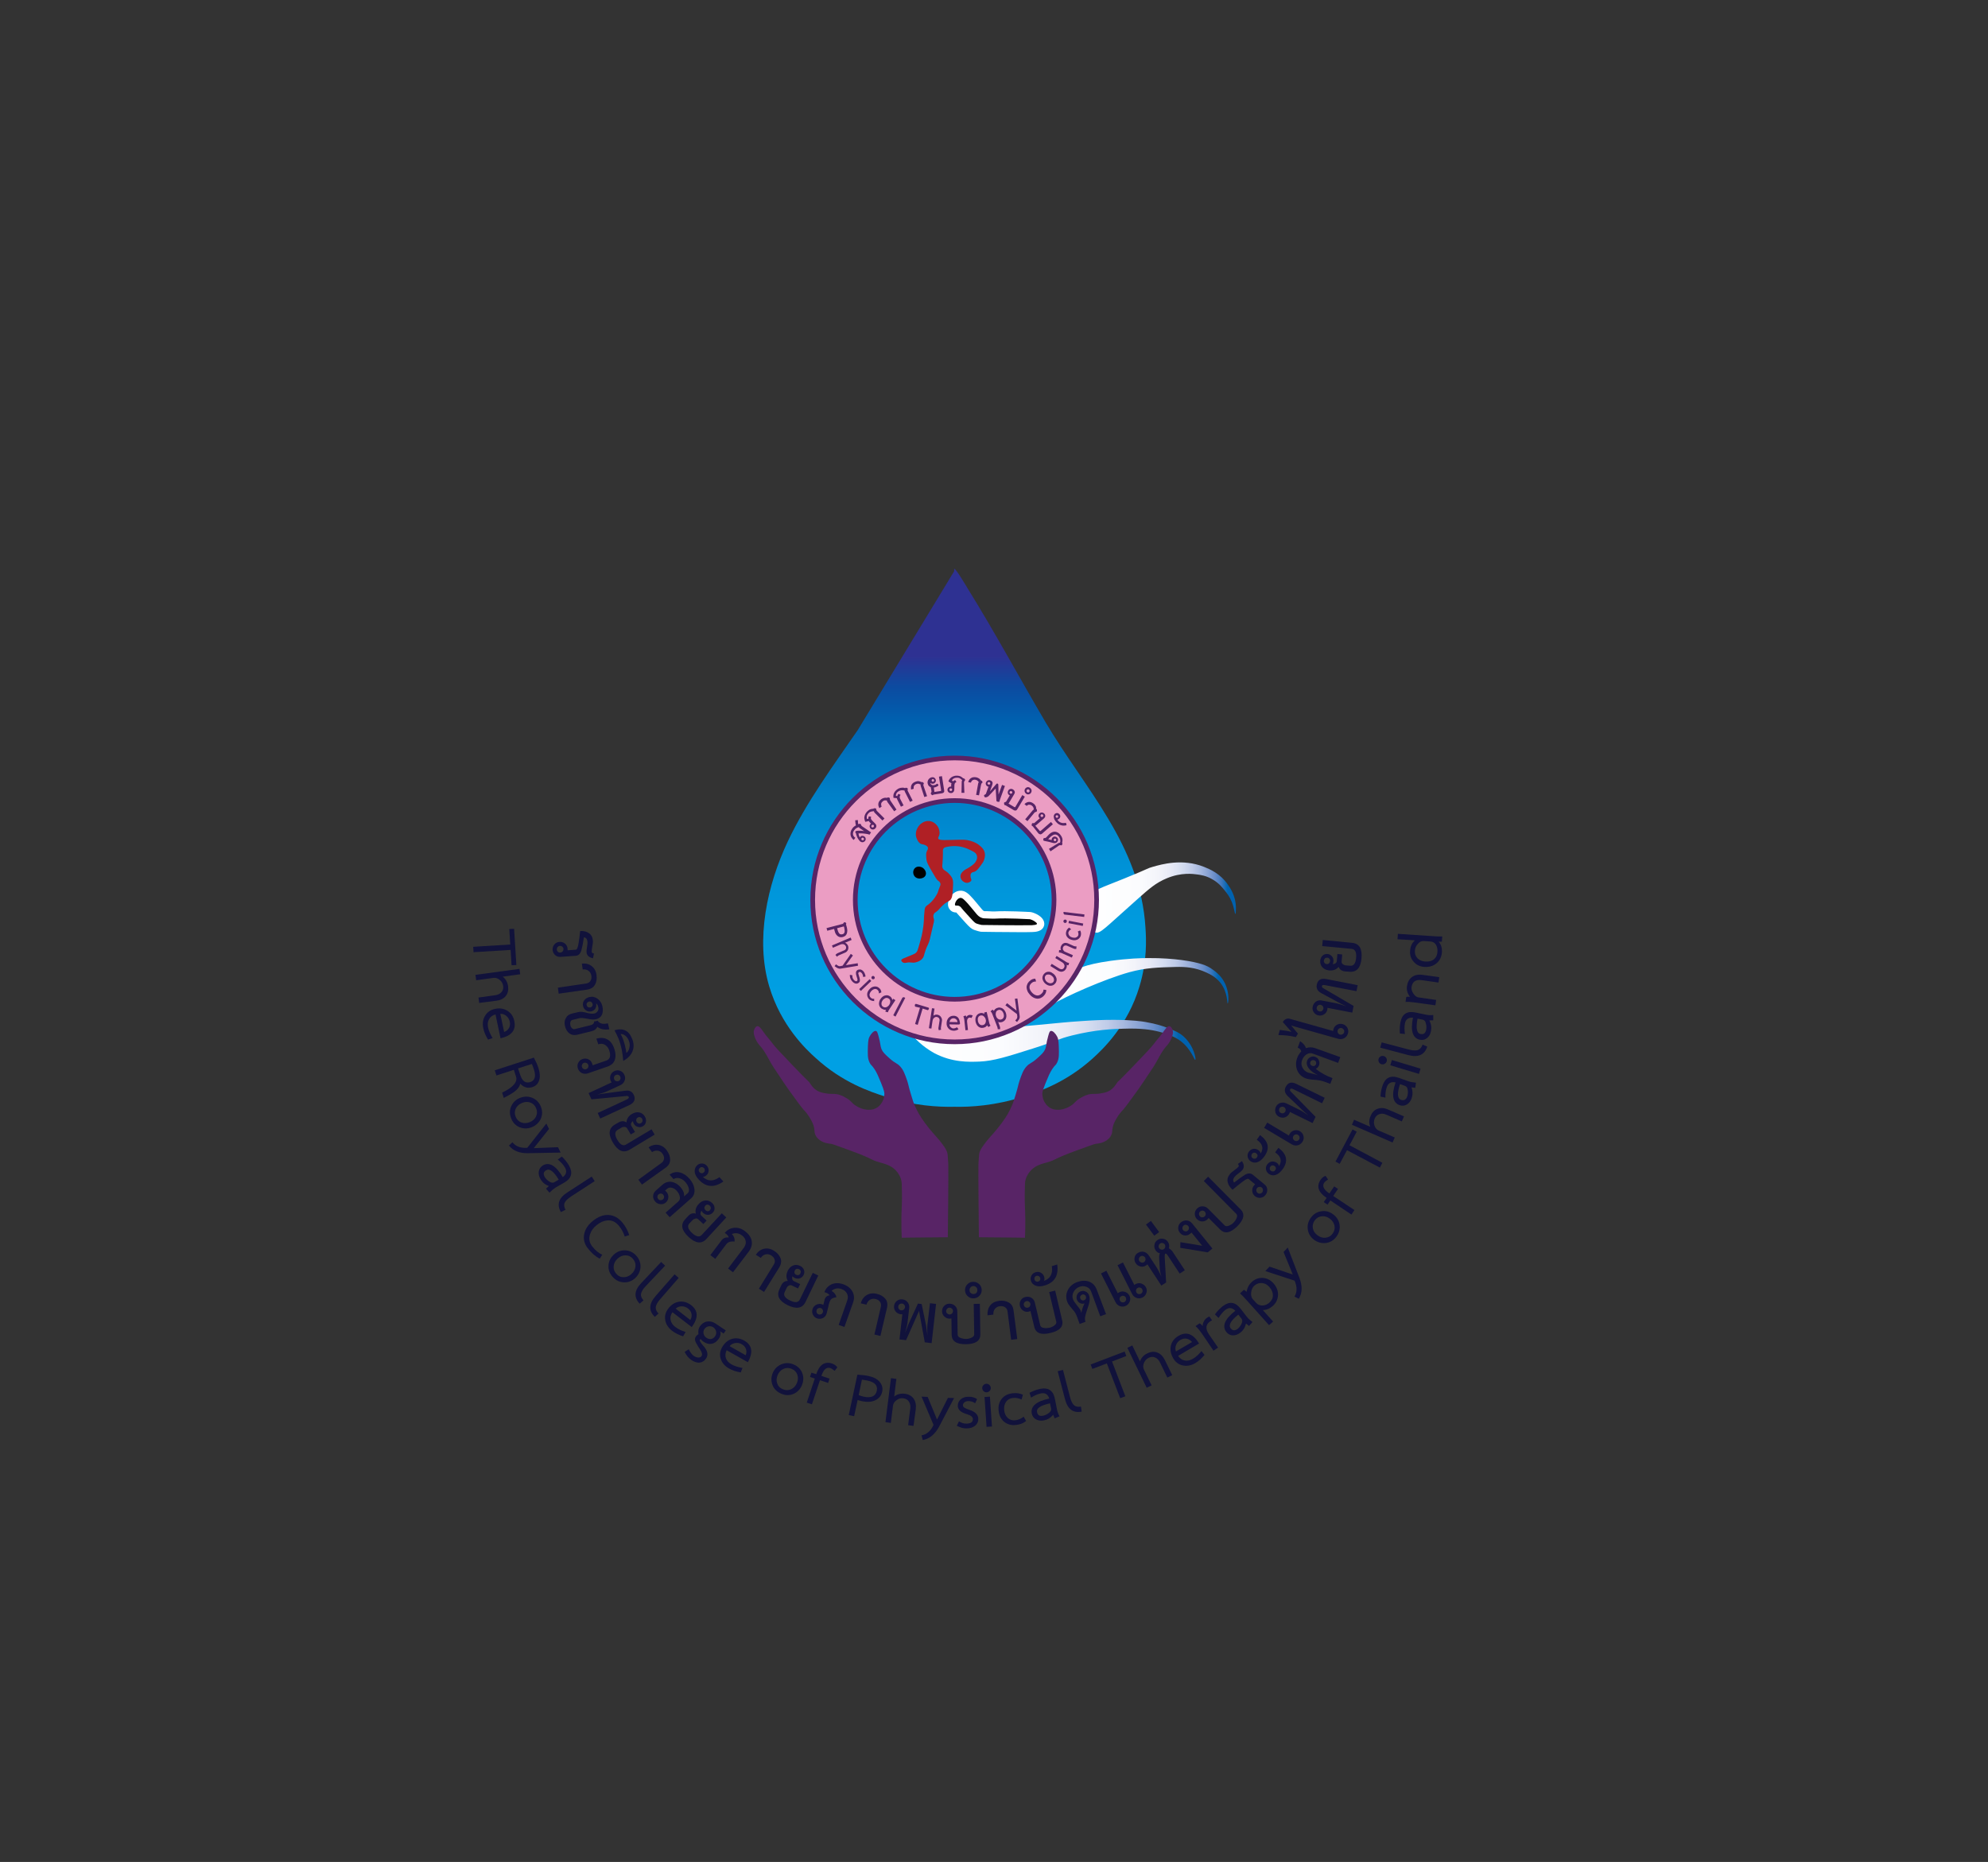 <?xml version="1.0" encoding="utf-8"?>
<!-- Generator: Adobe Illustrator 23.0.1, SVG Export Plug-In . SVG Version: 6.00 Build 0)  -->
<svg version="1.1" id="Layer_1" xmlns="http://www.w3.org/2000/svg" xmlns:xlink="http://www.w3.org/1999/xlink" x="0px" y="0px"
	 viewBox="0 0 1657.4 1552.6" style="enable-background:new 0 0 1657.4 1552.6;" xml:space="preserve">
<rect x="0" y="0" width="1657.4" height="1552.6" fill="#333333" stroke="none"/>
<style type="text/css">
	.st0{fill:url(#SVGID_1_);}
	.st1{fill:url(#SVGID_2_);}
	.st2{fill:url(#SVGID_3_);}
	.st3{fill:url(#SVGID_4_);}
	.st4{fill:#EB9DC3;}
	.st5{fill:#582466;}
	.st6{fill:#FFFFFF;}
	.st7{fill:#070909;}
	.st8{fill:#B02025;}
	.st9{fill:#11123B;}
</style>
<g>
	<g>
		<g>
			<g>
				<g>
					
						<linearGradient id="SVGID_1_" gradientUnits="userSpaceOnUse" x1="795.867" y1="627.062" x2="795.867" y2="1075.637" gradientTransform="matrix(1 0 0 -1 0 1549.89)">
						<stop  offset="0" style="stop-color:#00A1E4"/>
						<stop  offset="0.203" style="stop-color:#009FE3"/>
						<stop  offset="0.321" style="stop-color:#009CDF"/>
						<stop  offset="0.418" style="stop-color:#0095DA"/>
						<stop  offset="0.503" style="stop-color:#008CD2"/>
						<stop  offset="0.58" style="stop-color:#0080C8"/>
						<stop  offset="0.652" style="stop-color:#0071BC"/>
						<stop  offset="0.719" style="stop-color:#0060AF"/>
						<stop  offset="0.781" style="stop-color:#0C4BA0"/>
						<stop  offset="0.838" style="stop-color:#2E3192"/>
					</linearGradient>
					<path class="st0" d="M955,773.8c-4.1-69.1-50.6-115.9-83.7-172.2c-21.6-36.8-42-74.6-64.6-111c-0.7-1.1-10-17-11.2-16.3
						c-0.2,0.1,0,0.7,0.4,2v-2c-0.1,0.3-0.1,0.7-0.2,1c-0.1-0.3-0.2-0.7-0.2-1v2c-3.8,6.2-80.4,132.5-80.4,132.5
						c-20.5,29.8-42.7,59.8-58.3,92.8c-17.1,36.2-27.2,81.6-15.5,120.9c9.8,32.9,30.8,52.6,38.7,59.7c22.4,20.5,45.3,28.1,58.3,32.3
						c23.5,7.6,43.9,8.7,57.4,8.4c13.5,0.3,33.9-0.9,57.4-8.4c13-4.2,35.9-11.9,58.3-32.3c7.8-7.1,28.8-26.8,38.6-59.7
						C956.5,801,955.6,782.9,955,773.8z"/>
					
						<linearGradient id="SVGID_2_" gradientUnits="userSpaceOnUse" x1="905.724" y1="801.476" x2="1030.43" y2="801.476" gradientTransform="matrix(1 0 0 -1 0 1549.89)">
						<stop  offset="0" style="stop-color:#FFFFFF"/>
						<stop  offset="0.353" style="stop-color:#FBFCFE"/>
						<stop  offset="0.481" style="stop-color:#F3F4FA"/>
						<stop  offset="0.572" style="stop-color:#E6E9F6"/>
						<stop  offset="0.645" style="stop-color:#D4DCF0"/>
						<stop  offset="0.709" style="stop-color:#BFCBE8"/>
						<stop  offset="0.764" style="stop-color:#A5B7DE"/>
						<stop  offset="0.815" style="stop-color:#88A2D3"/>
						<stop  offset="0.861" style="stop-color:#688CC8"/>
						<stop  offset="0.904" style="stop-color:#3D77BC"/>
						<stop  offset="0.943" style="stop-color:#0065B1"/>
						<stop  offset="0.95" style="stop-color:#0062AF"/>
					</linearGradient>
					<path class="st1" d="M909.6,746.4c3.2-4.7,6.8-5.4,27.6-13.8c21.7-8.8,18.9-8.4,23.9-9.8c7.4-2.1,24.6-7.1,42.6,0
						c4.8,1.9,13.7,5.6,20.1,15c1.9,2.7,6.4,9.4,6.6,18.7c0,2.6-0.1,5.6-0.5,5.6c-0.5,0-0.8-4.6-3-10.1c-1.7-4.2-3.9-7-5.4-8.9
						c-2.1-2.7-5.5-7.1-11.5-10.3c-4.7-2.6-8.9-3.2-11.7-3.6c-3.4-0.5-13.5-1.9-25.6,3.2c-9.1,3.8-14.4,8.5-24.2,17.2
						c-27.7,24.5-31.3,29.4-35.5,27.9C906,775.1,902.6,756.9,909.6,746.4z"/>
					
						<linearGradient id="SVGID_3_" gradientUnits="userSpaceOnUse" x1="871.944" y1="730.436" x2="1024.208" y2="730.436" gradientTransform="matrix(1 0 0 -1 0 1549.89)">
						<stop  offset="0" style="stop-color:#FFFFFF"/>
						<stop  offset="0.353" style="stop-color:#FBFCFE"/>
						<stop  offset="0.481" style="stop-color:#F3F4FA"/>
						<stop  offset="0.572" style="stop-color:#E6E9F6"/>
						<stop  offset="0.645" style="stop-color:#D4DCF0"/>
						<stop  offset="0.709" style="stop-color:#BFCBE8"/>
						<stop  offset="0.764" style="stop-color:#A5B7DE"/>
						<stop  offset="0.815" style="stop-color:#88A2D3"/>
						<stop  offset="0.861" style="stop-color:#688CC8"/>
						<stop  offset="0.904" style="stop-color:#3D77BC"/>
						<stop  offset="0.943" style="stop-color:#0065B1"/>
						<stop  offset="0.95" style="stop-color:#0062AF"/>
					</linearGradient>
					<path class="st2" d="M895.5,809.9c1.9-1.5,7.6-5.5,30.4-8.7c14.6-2,25.8-2.3,30.9-2.3c12.4-0.1,21.7,0.8,28.1,1.6
						c16.5,2.2,21.8,5.1,24.4,6.8c2.7,1.8,8.5,5.5,11.9,12.6c4.1,8.4,2.9,16.8,2.3,16.9c-0.5,0.1,0.2-9.2-5.9-17.1
						c-3.7-4.8-8.3-7.1-11.7-8.7c-9.3-4.4-18-4.9-25.5-4.7c-15.2,0.4-24.8,0.6-38.9,4.4c-20.8,5.8-52.8,20-65.6,27.6
						c-0.8,0.5-3.4,2-4,1.4c-1.5-1.6,10-15.2,12.4-18C890.1,815.2,893,811.8,895.5,809.9z"/>
					
						<linearGradient id="SVGID_4_" gradientUnits="userSpaceOnUse" x1="746.779" y1="688.3" x2="996.634" y2="688.3" gradientTransform="matrix(1 0 0 -1 0 1549.89)">
						<stop  offset="0" style="stop-color:#FFFFFF"/>
						<stop  offset="0.353" style="stop-color:#FBFCFE"/>
						<stop  offset="0.481" style="stop-color:#F3F4FA"/>
						<stop  offset="0.572" style="stop-color:#E6E9F6"/>
						<stop  offset="0.645" style="stop-color:#D4DCF0"/>
						<stop  offset="0.709" style="stop-color:#BFCBE8"/>
						<stop  offset="0.764" style="stop-color:#A5B7DE"/>
						<stop  offset="0.815" style="stop-color:#88A2D3"/>
						<stop  offset="0.861" style="stop-color:#688CC8"/>
						<stop  offset="0.904" style="stop-color:#3D77BC"/>
						<stop  offset="0.943" style="stop-color:#0065B1"/>
						<stop  offset="0.95" style="stop-color:#0062AF"/>
					</linearGradient>
					<path class="st3" d="M747.4,838.1c-3,3,6.3,17.1,12.6,24.6c8.2,9.6,16.9,14.3,19,15.5c14.8,7.8,28.7,7.4,37.9,7
						c11.4-0.5,22.5-4,44.3-10.9c21.5-6.8,20.3-7.8,32.7-10.9c19.4-4.8,34-5.4,42.9-5.6c14.6-0.5,22.8,0.8,29.5,2.5
						c11.1,2.8,16.1,6.4,17.9,7.7c9.1,7,11.5,16.2,12.3,15.8c0.9-0.4-1.1-11.7-9.5-19.3c-3.8-3.5-7.6-5-13.7-7.4
						c-3.2-1.3-9-3.3-18.3-4.9c-2.9-0.5-10.5-1.7-26.4-1.8c-9.6,0-17.7,0.4-27.8,1.1c-11.9,0.8-16,1.3-36.1,3.2
						c-30.2,2.8-35.2,2.9-49.2,4.9c-14.5,2.1-12.8,2.4-16.3,2.5C769.6,862.1,750.9,834.6,747.4,838.1z"/>
					<g>
						<g>
							<path class="st4" d="M795.9,868.7c-65.2,0-118.3-53.1-118.3-118.3c0-65.2,53.1-118.3,118.3-118.3
								c65.2,0,118.3,53.1,118.3,118.3C914.2,815.7,861.1,868.7,795.9,868.7z M795.9,667.7c-45.7,0-82.8,37.1-82.8,82.8
								c0,45.7,37.2,82.8,82.8,82.8s82.8-37.1,82.8-82.8C878.7,704.8,841.5,667.7,795.9,667.7z"/>
							<path class="st5" d="M795.9,870.7c-66.3,0-120.3-54-120.3-120.3s54-120.3,120.3-120.3c66.3,0,120.3,54,120.3,120.3
								C916.2,816.7,862.2,870.7,795.9,870.7z M795.9,634c-64.2,0-116.4,52.2-116.4,116.4s52.2,116.4,116.4,116.4
								s116.4-52.2,116.4-116.4S860,634,795.9,634z M795.9,835.2c-46.8,0-84.8-38-84.8-84.8c0-46.8,38-84.8,84.8-84.8
								c46.8,0,84.8,38,84.8,84.8C880.7,797.2,842.6,835.2,795.9,835.2z M795.9,669.5c-44.6,0-80.9,36.3-80.9,80.9
								c0,44.6,36.3,80.9,80.9,80.9c44.6,0,80.9-36.3,80.9-80.9C876.7,705.8,840.5,669.5,795.9,669.5z"/>
						</g>
					</g>
					<g>
						<path class="st5" d="M726.2,694.1l-1.4,2l-0.6-0.4c-0.6-0.1-1.3-0.3-2.1-0.4c-0.8-0.1-1.5-0.2-2.3-0.3s-1.5-0.1-2.2-0.1
							c-0.7,0-1.4,0-1.9,0.1c0.1,0.5,0.2,1.1,0.4,1.7c0.2,0.6,0.5,1.1,0.8,1.6c0.4-0.7,0.9-1.2,1.7-1.3s1.4,0.1,2,0.5
							c0.6,0.4,1,1,1.1,1.7s0,1.4-0.5,2c-0.3,0.4-0.7,0.7-1.2,0.9c-0.5,0.2-0.9,0.3-1.4,0.2c-0.2,0-0.4-0.1-0.6-0.2
							s-0.4-0.2-0.6-0.3c-0.2-0.1-0.5-0.3-0.7-0.6c-0.2-0.2-0.5-0.6-0.8-1c-0.7-1-1.3-2-1.6-3c-0.4-1-0.6-1.8-0.7-2.5
							c-0.1,0-0.3-0.1-0.3-0.2c-0.1-0.1-0.1-0.3-0.2-0.4c0-0.2,0-0.3,0-0.5c0-0.2,0.1-0.3,0.2-0.4c0.2-0.2,0.5-0.3,1.1-0.4
							c0.6-0.1,1.2-0.1,2-0.1c0.7,0,1.5,0,2.2,0.1c0.8,0.1,1.4,0.1,1.9,0.3l-3.5-2.4c0,0-0.1-0.1-0.2-0.1c-0.1-0.1-0.2-0.2-0.3-0.3
							c-0.1-0.1-0.2-0.2-0.3-0.3c-0.1-0.1-0.1-0.2-0.1-0.3c-0.6,0.1-1.3,0.4-2,0.8s-1.4,1-2,1.9c-0.5,0.7-0.8,1.3-0.9,2
							c-0.1,0.6-0.1,1.2,0,1.7c0.1,0.5,0.4,1,0.7,1.4c0.3,0.4,0.7,0.8,1.2,1.1l-1.3,1.8c-0.8-0.5-1.4-1.2-1.8-1.9
							c-0.5-0.7-0.8-1.5-0.9-2.3c-0.1-0.8-0.1-1.6,0.1-2.5c0.2-0.9,0.6-1.7,1.2-2.6c0.5-0.8,1.1-1.4,1.6-1.8c0.5-0.4,1.1-0.8,1.6-1
							c-0.1-0.2-0.1-0.5-0.2-0.8c-0.1-0.3-0.1-0.7-0.2-1.1c0-0.4-0.1-0.8-0.1-1.2c0-0.4-0.1-0.8-0.1-1.2l2.2-0.2
							c0,0.6,0.1,1.2,0.1,1.8s0.1,1.2,0.3,1.7c0.1-0.1,0.2-0.1,0.4-0.2c0.1-0.1,0.3-0.1,0.5-0.1c0.3,0,0.5,0,0.7,0
							c0.2,0,0.3,0.1,0.4,0.2s0.2,0.2,0.2,0.4c0,0.1,0.1,0.3,0.2,0.5c0.1,0.2,0.2,0.4,0.3,0.5c0.1,0.1,0.3,0.3,0.6,0.5L726.2,694.1z
							 M719.8,698.7c-0.3-0.2-0.5-0.2-0.8-0.2s-0.5,0.2-0.7,0.5c-0.2,0.3-0.3,0.6-0.2,0.8c0.1,0.3,0.2,0.5,0.5,0.7
							c0.3,0.2,0.5,0.2,0.8,0.2s0.5-0.2,0.7-0.5c0.2-0.2,0.2-0.5,0.2-0.8C720.2,699.1,720,698.9,719.8,698.7z"/>
						<path class="st5" d="M737.4,682.5l-1.7,1.7l-6.5-6.5c-0.2-0.1-0.3-0.3-0.4-0.6c-0.1-0.3-0.2-0.5-0.2-0.7
							c-0.1,0-0.3,0.1-0.6,0.1c-0.3,0-0.7,0-1.1,0.1c-0.4,0.1-0.8,0.2-1.3,0.4c-0.5,0.2-1,0.5-1.4,1c-0.6,0.5-0.9,1.1-1.2,1.6
							c-0.2,0.5-0.4,0.9-0.4,1.4s0,0.8,0,1.1c0.1,0.3,0.1,0.6,0.2,0.8l1.2-0.2c0-0.3,0-0.7,0-1c0.1-0.3,0.2-0.6,0.4-1
							c0.4,0.1,0.7,0.1,1,0.2c0.2,0,0.5,0.1,0.9,0.2c-0.3,0.6-0.3,1.1-0.2,1.6c0.2,0.5,0.5,0.9,0.9,1.4l2.6,2.6
							c0.3,0.3,0.5,0.6,0.7,0.9c0.2,0.3,0.3,0.7,0.3,1.1s0,0.8-0.2,1.1c-0.2,0.4-0.4,0.8-0.8,1.1c-0.5,0.5-1.2,0.8-1.9,0.8
							c-0.8,0-1.4-0.3-1.9-0.8c-0.5-0.5-0.8-1.2-0.8-1.9s0.3-1.4,0.8-1.9c0.1-0.1,0.1-0.1,0.2-0.2c0.1,0,0.1-0.1,0.2-0.1l-1-1
							c-0.3-0.3-0.5-0.5-0.6-0.7c-0.1-0.2-0.2-0.4-0.2-0.5l-3,0.7c-0.1-0.1-0.2-0.5-0.4-1c-0.2-0.5-0.3-1.2-0.4-2s0.1-1.6,0.4-2.6
							c0.3-0.9,0.9-1.9,1.8-2.9c1-1,2-1.7,2.9-2c0.9-0.3,1.7-0.4,2.4-0.4c0.1-0.1,0.2-0.2,0.4-0.3c0.2-0.1,0.5-0.1,0.9-0.1
							c0.3,0,0.5,0.1,0.7,0.1c0.2,0.1,0.3,0.2,0.3,0.3c0.1,0.1,0.1,0.2,0.1,0.4c0,0.2,0,0.3,0.1,0.5c0,0.2,0.1,0.4,0.2,0.5
							c0.1,0.2,0.2,0.3,0.5,0.6L737.4,682.5z M728.4,688.1c-0.2-0.2-0.5-0.3-0.8-0.3s-0.6,0.1-0.8,0.3c-0.2,0.2-0.4,0.5-0.4,0.8
							s0.1,0.6,0.3,0.8c0.2,0.2,0.5,0.3,0.8,0.3c0.3,0,0.6-0.1,0.8-0.4c0.2-0.2,0.3-0.5,0.3-0.8S728.6,688.3,728.4,688.1z"/>
						<path class="st5" d="M747.4,675.1l-1.9,1.4l-5.7-7.8c-0.1-0.1-0.2-0.3-0.3-0.6c-0.1-0.2-0.1-0.4,0-0.6
							c-0.5-0.1-1.1-0.1-1.7-0.1c-0.6,0-1.3,0.3-1.9,0.9c-0.5,0.4-0.8,0.8-1,1.1c-0.2,0.4-0.3,0.8-0.3,1.1c0,0.4,0,0.7,0.1,1.1
							s0.2,0.7,0.4,0.9l-1.9,1.4c-0.8-1.3-1.1-2.6-0.9-3.9c0.2-1.3,1-2.5,2.3-3.5c0.5-0.4,0.9-0.6,1.4-0.8c0.4-0.2,0.9-0.3,1.3-0.4
							c0.4-0.1,0.8-0.1,1.2-0.1c0.4,0,0.7,0.1,1.1,0.1c0.1-0.1,0.2-0.2,0.4-0.3c0.2-0.1,0.5-0.1,0.9,0c0.3,0.1,0.5,0.1,0.6,0.2
							c0.1,0.1,0.2,0.2,0.3,0.3c0,0.1,0.1,0.3,0.1,0.4c0,0.2,0,0.3,0,0.5c0,0.2,0,0.4,0.1,0.6c0.1,0.2,0.2,0.4,0.4,0.7L747.4,675.1z
							"/>
						<path class="st5" d="M754.3,659.4c0,0-0.2-0.1-0.4-0.2c-0.3-0.1-0.6-0.2-1-0.2c-0.4-0.1-0.9,0-1.5,0c-0.5,0.1-1.1,0.2-1.7,0.5
							c-0.7,0.4-1.2,0.7-1.6,1.1c-0.4,0.4-0.7,0.8-0.8,1.2c-0.2,0.4-0.3,0.7-0.3,1c0,0.3-0.1,0.6-0.1,0.8l1.2,0.2
							c0.1-0.3,0.2-0.6,0.3-0.9c0.1-0.3,0.4-0.6,0.7-0.9c0.4,0.2,0.6,0.3,0.9,0.4s0.5,0.2,0.8,0.4c-0.4,0.5-0.7,1-0.7,1.6
							c-0.1,0.5,0.1,1.1,0.3,1.6l2.9,5.6l-2.2,1.1l-2.9-5.7c-0.2-0.4-0.3-0.7-0.4-0.9s-0.1-0.4,0-0.5l-2.9-0.3
							c0-0.2-0.1-0.5-0.1-1.1c0-0.6,0-1.2,0.2-2c0.2-0.7,0.6-1.5,1.2-2.3c0.6-0.8,1.5-1.5,2.6-2.2c0.7-0.3,1.3-0.6,1.9-0.7
							c0.6-0.1,1.1-0.2,1.6-0.2s0.9,0,1.3,0.1c0.4,0.1,0.7,0.2,1,0.3c0-0.1,0.1-0.2,0.4-0.3s0.6,0,1,0.1c0.3,0.1,0.5,0.2,0.6,0.3
							c0.1,0.1,0.2,0.2,0.2,0.4c0,0.1,0,0.3,0,0.4c0,0.2-0.1,0.3-0.1,0.5s0,0.4,0,0.6c0,0.2,0.1,0.4,0.3,0.7l3.9,7.7l-2.2,1.1
							l-4.1-8.1c-0.1-0.2-0.2-0.5-0.3-0.7C754.2,660,754.2,659.7,754.3,659.4z"/>
						<path class="st5" d="M772.9,663.9l-2.3,0.7l-3-9.2c-0.1-0.2-0.1-0.4-0.1-0.7c0-0.3,0-0.4,0.1-0.5c-0.4-0.2-1-0.4-1.6-0.6
							c-0.6-0.2-1.3-0.1-2.1,0.2c-0.6,0.2-1,0.5-1.3,0.8c-0.3,0.3-0.5,0.6-0.7,1c-0.1,0.3-0.2,0.7-0.2,1.1c0,0.4,0,0.7,0.1,1
							l-2.2,0.7c-0.3-1.5-0.2-2.8,0.4-4c0.6-1.2,1.7-2,3.3-2.6c0.6-0.2,1.1-0.3,1.5-0.4c0.5,0,0.9,0,1.3,0c0.4,0.1,0.8,0.2,1.1,0.3
							s0.7,0.3,1,0.5c0.1-0.1,0.3-0.1,0.5-0.1c0.2,0,0.5,0.1,0.8,0.3c0.2,0.1,0.4,0.3,0.5,0.4c0.1,0.1,0.2,0.3,0.2,0.4
							c0,0.1,0,0.3-0.1,0.4s-0.1,0.3-0.2,0.5c-0.1,0.2-0.1,0.4-0.1,0.6c0,0.2,0.1,0.4,0.2,0.7L772.9,663.9z"/>
						<path class="st5" d="M778.3,662.6c-0.1,0.1-0.2,0.1-0.3,0.2c-0.1,0.1-0.2,0.1-0.2,0.2c-0.2,0.1-0.3,0.1-0.5,0.1
							c-0.2-0.1-0.3-0.2-0.5-0.3c-0.2-0.1-0.3-0.3-0.4-0.4c-0.1-0.2-0.2-0.3-0.3-0.4c-0.1-0.2-0.1-0.3-0.1-0.5
							c0.1-0.2,0.1-0.3,0.2-0.5s0.2-0.3,0.3-0.5s0.1-0.4,0.1-0.6l-0.6-3.5c-1-0.4-1.8-1-2.2-1.9c-0.3-0.7-0.5-1.4-0.5-2.1
							c0-0.7,0.2-1.4,0.5-2c0.3-0.6,0.8-1.1,1.3-1.5c0.6-0.4,1.2-0.7,1.9-0.8c0.7-0.1,1.2,0,1.6,0.2c0.4,0.2,0.7,0.5,1,0.8
							c0.3,0.4,0.5,0.8,0.6,1.3c0.1,0.7,0,1.4-0.5,2c-0.4,0.6-1,1-1.8,1.1c-0.5,0.1-0.9,0-1.3-0.1c-0.4-0.2-0.8-0.4-1-0.7
							c0,0.4,0.1,0.7,0.4,1.1c0.4,0.5,0.8,0.8,1.3,0.9c0.5,0.1,0.9,0.1,1.4,0c0.5-0.1,0.9-0.2,1.3-0.4s0.7-0.4,0.9-0.6
							c0.3-0.2,0.5-0.3,0.6-0.2c0.1,0.1,0.3,0.2,0.5,0.5c0.3,0.4,0.4,0.6,0.4,0.8c0,0.1-0.1,0.3-0.4,0.5c-0.4,0.3-0.9,0.6-1.6,0.9
							c-0.6,0.3-1.3,0.4-1.9,0.5l0.5,3.2c0,0.2,0,0.4-0.2,0.5l5.3-0.8c0.4-0.1,0.6-0.3,0.5-0.8l-1.8-11.2l2.5-0.4l1.9,12.1
							c0.1,0.6,0,1.1-0.4,1.5c-0.4,0.4-0.9,0.6-1.5,0.7L778.3,662.6z M778.8,650.6c0-0.3-0.2-0.5-0.4-0.7c-0.2-0.2-0.5-0.2-0.8-0.2
							c-0.3,0-0.5,0.2-0.7,0.4c-0.2,0.2-0.2,0.5-0.2,0.8c0,0.3,0.2,0.5,0.4,0.7c0.2,0.2,0.5,0.2,0.8,0.2c0.3-0.1,0.5-0.2,0.7-0.4
							C778.8,651.2,778.9,650.9,778.8,650.6z"/>
						<path class="st5" d="M804,661.1l-2.4,0l0.2-9.2c0-0.2,0-0.4,0.1-0.7c0.1-0.3,0.2-0.5,0.3-0.6c-0.1,0-0.2-0.1-0.4-0.4
							c-0.2-0.2-0.5-0.4-0.8-0.7c-0.3-0.2-0.7-0.5-1.2-0.7c-0.5-0.2-1-0.3-1.7-0.3c-0.8,0-1.4,0.1-2,0.2c-0.5,0.2-0.9,0.4-1.3,0.6
							c-0.3,0.3-0.6,0.5-0.8,0.8c-0.2,0.3-0.3,0.5-0.4,0.7l1,0.8c0.2-0.3,0.5-0.5,0.7-0.6c0.2-0.2,0.6-0.3,1-0.5
							c0.2,0.3,0.4,0.6,0.6,0.8c0.1,0.2,0.3,0.4,0.5,0.8c-0.6,0.2-1,0.6-1.3,1c-0.2,0.5-0.4,1-0.4,1.6l-0.1,3.6
							c0,0.4-0.1,0.7-0.2,1.1c-0.1,0.4-0.3,0.7-0.5,1c-0.3,0.3-0.6,0.5-0.9,0.7c-0.4,0.2-0.8,0.2-1.4,0.2c-0.8,0-1.4-0.3-1.9-0.8
							c-0.5-0.5-0.8-1.2-0.8-1.9c0-0.8,0.3-1.4,0.8-1.9c0.5-0.5,1.2-0.8,1.9-0.8c0.1,0,0.2,0,0.2,0c0.1,0,0.2,0,0.2,0.1l0-1.3
							c0-0.4,0-0.7,0.1-1c0.1-0.2,0.1-0.4,0.2-0.5l-2.6-1.6c0-0.1,0.2-0.5,0.4-1s0.6-1.1,1.1-1.6s1.2-1.1,2.1-1.5
							c0.9-0.4,2-0.7,3.3-0.7c1.4,0,2.6,0.3,3.4,0.7c0.9,0.5,1.5,1,2,1.5c0.1,0,0.3,0,0.5,0c0.2,0.1,0.4,0.3,0.7,0.5
							c0.2,0.2,0.3,0.4,0.4,0.6c0.1,0.2,0.1,0.3,0,0.4c0,0.1-0.1,0.3-0.2,0.4s-0.2,0.3-0.3,0.4c-0.1,0.2-0.2,0.3-0.3,0.5
							c-0.1,0.2-0.1,0.4-0.1,0.7L804,661.1z M793.8,658.5c0-0.3-0.1-0.6-0.3-0.8c-0.2-0.2-0.5-0.3-0.8-0.3c-0.3,0-0.6,0.1-0.8,0.3
							c-0.2,0.2-0.3,0.5-0.3,0.8c0,0.3,0.1,0.6,0.3,0.8c0.2,0.2,0.5,0.3,0.8,0.3c0.3,0,0.6-0.1,0.8-0.3
							C793.6,659.1,793.7,658.8,793.8,658.5z"/>
						<path class="st5" d="M816.2,663.2l-2.4-0.4l1.7-9.5c0-0.2,0.1-0.4,0.2-0.6s0.2-0.4,0.4-0.4c-0.3-0.4-0.7-0.8-1.1-1.3
							c-0.5-0.4-1.1-0.7-1.9-0.8c-0.6-0.1-1.1-0.1-1.5,0.1c-0.4,0.1-0.8,0.3-1,0.5c-0.3,0.2-0.5,0.5-0.7,0.8c-0.2,0.3-0.3,0.6-0.4,1
							l-2.3-0.4c0.4-1.5,1.1-2.6,2.2-3.3c1.1-0.8,2.4-1,4.1-0.8c0.6,0.1,1.1,0.2,1.5,0.4c0.4,0.2,0.8,0.4,1.2,0.6
							c0.3,0.2,0.6,0.5,0.9,0.8s0.5,0.6,0.6,0.9c0.1,0,0.3,0,0.5,0.1c0.2,0.1,0.4,0.3,0.6,0.6c0.2,0.2,0.2,0.4,0.3,0.6
							c0,0.2,0,0.3,0,0.4c-0.1,0.1-0.1,0.2-0.3,0.3s-0.2,0.2-0.4,0.4c-0.1,0.1-0.3,0.3-0.3,0.5c-0.1,0.2-0.1,0.4-0.2,0.7
							L816.2,663.2z"/>
						<path class="st5" d="M831.6,653.4c0.2,0.1,0.4,0.2,0.5,0.3c0.1,0.1,0.1,0.3,0.2,0.6l0.2,8.2l2.9-8l2.4,0.9l-4.1,11.3
							c0,0.1-0.1,0.3-0.2,0.7c-0.1,0.4-0.2,0.7-0.2,0.9c-0.1,0.2-0.3,0.4-0.5,0.3c-0.2,0-0.4,0-0.5,0c-0.7,0-1.1-0.2-1.3-0.4
							c-0.2-0.2-0.3-0.4-0.3-0.7l-0.6-10l-6,6.4c-0.3,0.2-0.6,0.4-0.8,0.5c-0.1,0.1-0.3,0.1-0.4,0.2c-0.2,0.1-0.5,0.1-0.7,0.2
							c-0.2,0-0.4,0-0.7,0.1c-0.4,0-0.6-0.2-0.8-0.6c-0.2-0.4-0.3-0.7-0.3-1c0-0.2,0-0.3,0.2-0.4s0.3-0.2,0.5-0.3
							c0.2-0.1,0.4-0.2,0.5-0.3c0.2-0.1,0.3-0.3,0.4-0.5l2.1-5.8c-0.4-0.1-0.8-0.2-1.1-0.4c-0.3-0.2-0.6-0.5-0.8-0.9
							c-0.2-0.3-0.3-0.7-0.4-1.1c0-0.4,0-0.8,0.2-1.2c0.3-0.7,0.7-1.2,1.4-1.6c0.7-0.3,1.4-0.4,2.1-0.1c0.5,0.2,1,0.4,1.3,0.7
							s0.5,0.6,0.6,0.9s0.2,0.7,0.1,1c0,0.3-0.1,0.7-0.2,1l-2,5.6l5.4-6.2c0.2-0.2,0.4-0.3,0.5-0.4
							C831.2,653.3,831.4,653.3,831.6,653.4z M825.5,653.6c0.1-0.3,0.1-0.6,0-0.8c-0.1-0.3-0.3-0.5-0.6-0.6c-0.3-0.1-0.6-0.1-0.9,0
							s-0.5,0.3-0.6,0.6c-0.1,0.3-0.1,0.6,0,0.8c0.1,0.3,0.3,0.5,0.7,0.6c0.3,0.1,0.6,0.1,0.8,0
							C825.2,654.1,825.4,653.9,825.5,653.6z"/>
						<path class="st5" d="M838.3,671.5c-0.1,0-0.3,0-0.5-0.1c-0.2,0-0.3-0.1-0.4-0.3c-0.1-0.2-0.2-0.3-0.2-0.5
							c-0.1-0.2-0.1-0.4-0.1-0.6c0-0.2,0-0.4,0-0.5c0-0.2,0.1-0.3,0.2-0.4c0.1-0.1,0.3-0.1,0.5-0.2c0.2-0.1,0.4-0.1,0.6-0.2
							c0.2-0.1,0.3-0.2,0.5-0.4l3-5.1c-0.4-0.1-0.8-0.3-1-0.6c-0.3-0.3-0.5-0.6-0.6-1c-0.1-0.4-0.2-0.7-0.1-1.2
							c0-0.4,0.2-0.8,0.4-1.2c0.4-0.7,0.9-1.1,1.7-1.3c0.7-0.2,1.4-0.1,2.1,0.3c0.5,0.3,0.9,0.6,1.1,0.9c0.2,0.3,0.4,0.7,0.5,1
							c0.1,0.4,0.1,0.7,0,1c-0.1,0.3-0.2,0.7-0.4,1l-4.5,7.6c-0.1,0.1-0.1,0.2-0.2,0.2s-0.2,0.1-0.2,0.1l5,3
							c0.2,0.1,0.4,0.1,0.5,0.1s0.3-0.2,0.4-0.4l5.7-9.7l2.1,1.3L848,675c-0.3,0.5-0.7,0.8-1.3,0.9c-0.5,0.1-1.1-0.1-1.6-0.4
							L838.3,671.5z M843.8,661.3c0.2-0.3,0.2-0.5,0.1-0.8c-0.1-0.3-0.2-0.5-0.5-0.7c-0.3-0.2-0.6-0.2-0.9-0.1
							c-0.3,0.1-0.5,0.2-0.7,0.5c-0.2,0.3-0.2,0.5-0.1,0.8c0.1,0.3,0.3,0.5,0.5,0.7c0.3,0.2,0.5,0.2,0.8,0.1
							C843.4,661.7,843.6,661.6,843.8,661.3z"/>
						<path class="st5" d="M855.3,661.7c-0.5-0.4-0.8-0.9-1-1.4c-0.1-0.5-0.2-1-0.1-1.5c0.1-0.5,0.3-0.9,0.6-1.3s0.7-0.7,1.2-0.9
							c0.4-0.2,0.9-0.3,1.4-0.2c0.5,0,1,0.3,1.5,0.7c0.5,0.4,0.8,0.9,1,1.4c0.2,0.5,0.2,1,0.1,1.5s-0.3,0.9-0.6,1.3
							c-0.3,0.4-0.7,0.7-1.2,0.9c-0.4,0.2-0.9,0.2-1.5,0.2C856.3,662.4,855.8,662.1,855.3,661.7z M856.6,684.7l-1.9-1.5l6.2-7.4
							c0.1-0.2,0.3-0.3,0.5-0.5c0.2-0.1,0.4-0.2,0.5-0.2c0-0.5-0.2-1-0.3-1.6c-0.2-0.6-0.6-1.2-1.3-1.7c-0.5-0.4-0.9-0.6-1.4-0.7
							s-0.8-0.1-1.2-0.1c-0.4,0.1-0.7,0.2-1,0.4c-0.3,0.2-0.6,0.4-0.8,0.6l-1.8-1.5c1.1-1.1,2.3-1.7,3.6-1.8c1.3-0.1,2.6,0.3,4,1.4
							c0.5,0.4,0.9,0.7,1.1,1.1c0.3,0.4,0.5,0.8,0.7,1.1c0.2,0.4,0.3,0.7,0.3,1.1c0.1,0.4,0.1,0.7,0.1,1.1c0.1,0,0.2,0.2,0.4,0.3
							c0.1,0.2,0.2,0.5,0.2,0.9c0,0.3,0,0.5-0.1,0.7c-0.1,0.2-0.1,0.3-0.2,0.4c-0.1,0.1-0.2,0.1-0.4,0.2c-0.2,0-0.3,0.1-0.5,0.1
							c-0.2,0.1-0.4,0.1-0.5,0.2c-0.2,0.1-0.3,0.3-0.5,0.5L856.6,684.7z M856.3,660.5c0.3,0.3,0.7,0.4,1,0.3
							c0.3-0.1,0.6-0.2,0.8-0.5c0.2-0.2,0.3-0.5,0.3-0.9c0-0.3-0.2-0.7-0.5-0.9c-0.3-0.3-0.7-0.4-1-0.3c-0.3,0.1-0.6,0.2-0.8,0.5
							c-0.2,0.2-0.3,0.5-0.3,0.9C855.8,659.9,856,660.2,856.3,660.5z"/>
						<path class="st5" d="M861,689c-0.1-0.1-0.3-0.1-0.5-0.2c-0.2-0.1-0.3-0.2-0.3-0.4c0-0.2-0.1-0.4-0.1-0.6c0-0.2,0-0.4,0.1-0.6
							c0.1-0.2,0.1-0.4,0.2-0.5c0.1-0.2,0.2-0.3,0.4-0.3c0.2,0,0.3,0,0.5,0s0.4,0,0.6,0c0.2,0,0.4-0.1,0.5-0.2l4.5-3.9
							c-0.4-0.3-0.6-0.6-0.8-0.9c-0.2-0.4-0.3-0.7-0.3-1.1c0-0.4,0.1-0.8,0.2-1.1c0.2-0.4,0.4-0.7,0.7-1c0.6-0.5,1.2-0.7,2-0.7
							c0.8,0.1,1.4,0.4,1.9,0.9c0.4,0.4,0.6,0.8,0.7,1.2s0.2,0.8,0.1,1.1c-0.1,0.4-0.2,0.7-0.4,1c-0.2,0.3-0.4,0.5-0.7,0.8l-6.7,5.8
							c-0.1,0.1-0.2,0.1-0.3,0.1c-0.1,0-0.2,0-0.3,0l3.8,4.4c0.2,0.2,0.3,0.3,0.5,0.2c0.2,0,0.3-0.1,0.4-0.2l8.5-7.4l1.6,1.9l-9.2,8
							c-0.5,0.4-1,0.5-1.5,0.4c-0.5-0.1-1-0.4-1.4-0.8L861,689z M869.4,681c0.2-0.2,0.4-0.5,0.4-0.8c0-0.3-0.1-0.6-0.3-0.8
							c-0.2-0.2-0.5-0.4-0.8-0.4c-0.3,0-0.6,0.1-0.8,0.3c-0.2,0.2-0.4,0.5-0.4,0.8c0,0.3,0.1,0.6,0.3,0.8c0.2,0.2,0.5,0.4,0.8,0.4
							C868.9,681.3,869.2,681.2,869.4,681z"/>
						<path class="st5" d="M889.2,688.1c-1.6,0.4-3,0.5-4.3,0.1c-1.3-0.3-2.4-0.9-3.3-1.7c-0.9-0.8-1.6-1.6-2.2-2.6
							s-0.8-1.9-0.9-2.8c0-0.5,0-0.9,0.2-1.4c0.2-0.5,0.5-0.8,0.9-1.2c0.6-0.4,1.3-0.6,2-0.5c0.7,0.1,1.3,0.5,1.8,1.1s0.6,1.3,0.5,2
							s-0.5,1.3-1.1,1.8c-0.2,0.1-0.4,0.2-0.6,0.3c-0.3,0.1-0.5,0.1-0.7,0.1c0.2,0.4,0.5,0.9,0.9,1.3s0.9,0.8,1.5,1.1
							c0.6,0.3,1.3,0.5,2.1,0.6c0.8,0.1,1.7,0,2.7-0.2L889.2,688.1z M881.8,681.7c0.2-0.2,0.4-0.4,0.4-0.7c0-0.3,0-0.6-0.2-0.8
							c-0.2-0.2-0.4-0.4-0.7-0.4s-0.6,0-0.8,0.2c-0.2,0.2-0.4,0.4-0.4,0.7c0,0.3,0,0.6,0.2,0.8c0.2,0.2,0.4,0.4,0.7,0.4
							C881.3,682,881.6,681.9,881.8,681.7z"/>
						<path class="st5" d="M875.8,709.9l-1.3-2.1l7.8-4.7c0.3-0.2,0.5-0.3,0.8-0.3c0.2,0,0.5,0,0.6,0c0-0.1,0-0.2,0.1-0.5
							c0.1-0.2,0.2-0.5,0.2-0.9c0-0.4,0-0.9-0.1-1.4s-0.4-1.1-0.8-1.8c-0.7-1.2-1.5-1.9-2.5-2.2c-0.9-0.3-1.9-0.1-2.8,0.4
							c-0.6,0.4-1.1,0.7-1.5,1c-0.4,0.3-0.7,0.6-1,0.9s-0.5,0.6-0.7,0.8c-0.2,0.3-0.5,0.5-0.8,0.7c0.2,0,0.5,0.1,0.8,0.2
							c0.3,0.1,0.6,0.1,1,0.2c0.3,0.1,0.6,0.1,0.8,0.2c0.2,0.1,0.3,0.1,0.4,0.1c-0.1-0.5,0-0.9,0.2-1.4s0.5-0.8,1-1.1
							c0.6-0.4,1.3-0.5,2-0.3c0.7,0.2,1.3,0.6,1.7,1.2c0.4,0.6,0.5,1.3,0.3,2c-0.2,0.7-0.6,1.3-1.2,1.7c-0.3,0.2-0.7,0.3-1.1,0.4
							c-0.4,0-0.7,0.1-1.1,0c-0.4,0-0.7-0.1-1-0.2c-0.3-0.1-0.6-0.2-0.9-0.2c-0.6-0.2-1.2-0.3-1.8-0.5c-0.6-0.2-1.2-0.3-1.8-0.4
							c-0.6-0.1-1-0.2-1.5-0.3s-0.7-0.2-0.9-0.2c-0.3-0.1-0.6-0.2-0.8-0.4c-0.2-0.2-0.2-0.4-0.1-0.9c0.1-0.5,0.2-0.8,0.3-0.9
							c0.1-0.2,0.3-0.2,0.6-0.2c0.2,0,0.4,0,0.6,0c0.2,0,0.4-0.1,0.5-0.2c0.4-0.3,0.8-0.6,1.1-1c0.3-0.3,0.7-0.7,1-1.1
							s0.7-0.7,1.1-1.1s0.9-0.7,1.5-1.1c1.5-0.8,2.9-1,4.4-0.5c1.4,0.5,2.7,1.5,3.7,3.1c0.8,1.3,1.2,2.4,1.2,3.3
							c0,0.9,0,1.7-0.3,2.5c0.1,0.1,0.2,0.2,0.2,0.5c0.1,0.2,0,0.5-0.1,0.9c-0.1,0.3-0.2,0.5-0.3,0.6c-0.1,0.1-0.2,0.2-0.3,0.2
							c-0.1,0-0.3,0-0.4,0c-0.2,0-0.3,0-0.5-0.1s-0.4,0-0.6,0c-0.2,0-0.4,0.2-0.7,0.3L875.8,709.9z M880.1,701.3
							c0.3-0.2,0.4-0.4,0.5-0.7c0.1-0.3,0-0.6-0.1-0.8c-0.2-0.3-0.4-0.4-0.7-0.5c-0.3-0.1-0.6,0-0.8,0.1c-0.3,0.2-0.4,0.4-0.5,0.7
							c-0.1,0.3,0,0.6,0.1,0.8c0.2,0.3,0.4,0.4,0.7,0.5C879.6,701.5,879.8,701.5,880.1,701.3z"/>
					</g>
					<g>
						<path class="st5" d="M702.5,770.4c0.2-0.1,0.4-0.2,0.5-0.3c0.1-0.2,0.2-0.3,0.3-0.5c0.1-0.2,0.2-0.3,0.3-0.4
							c0.1-0.1,0.3-0.2,0.4-0.2c0.1,0,0.3,0.1,0.5,0.1c0.2,0.1,0.4,0.1,0.5,0.2c0.2,0.1,0.3,0.2,0.4,0.4c0.1,0.1,0.2,0.3,0.1,0.5
							c0,0.1,0,0.2-0.1,0.2c0,0.1,0,0.2-0.1,0.3l0.7,2.5c0.2,0.9,0.4,1.8,0.4,2.6c0,0.9-0.1,1.7-0.3,2.4c-0.2,0.7-0.6,1.4-1.1,1.9
							c-0.5,0.5-1.3,0.9-2.2,1.2c-0.7,0.2-1.4,0.3-2.1,0.2c-0.7-0.1-1.4-0.3-2-0.7c-0.6-0.4-1.2-1-1.7-1.7s-0.9-1.7-1.2-3l-0.4-1.5
							l-5.7,1.5l-0.6-2.2L702.5,770.4z M702.4,779c0.9-0.2,1.5-0.8,1.7-1.7c0.2-0.9,0.1-2-0.2-3.4c-0.1-0.3-0.2-0.6-0.2-0.9
							c-0.1-0.3-0.2-0.5-0.2-0.5l-5.6,1.5l0.4,1.4c0.4,1.5,0.9,2.5,1.6,3.2C700.5,779.1,701.3,779.3,702.4,779z"/>
						<path class="st5" d="M696.5,796.3c0.2-0.3,0.5-0.5,0.8-0.8c0.3-0.3,0.8-0.6,1.5-0.9l4.9-2.1c0.5-0.2,0.8-0.4,1.1-0.7
							c0.3-0.3,0.4-0.6,0.5-0.9c0.1-0.3,0.1-0.6,0.1-1c0-0.3-0.1-0.6-0.2-0.8c-0.2-0.4-0.5-0.8-0.8-1.1c-0.3-0.3-0.7-0.4-1.1-0.6
							c-0.4-0.1-0.8-0.2-1.3-0.1c-0.4,0-0.9,0.1-1.3,0.3l-6.3,2.7l-0.8-1.9l15.6-6.6l0.8,2l-5.5,2.3c0.5,0.2,1,0.5,1.4,0.9
							c0.4,0.4,0.7,0.9,1,1.4c0.3,0.6,0.4,1.2,0.4,1.8s-0.1,1.2-0.3,1.7c-0.2,0.5-0.5,1-1,1.5c-0.4,0.4-0.9,0.8-1.5,1l-4.9,2.1
							c-0.2,0.1-0.4,0.2-0.8,0.4c-0.3,0.2-0.6,0.5-0.9,0.9L696.5,796.3z"/>
						<path class="st5" d="M700.9,807.7c-0.5,0.1-1,0.1-1.4,0c-0.4-0.1-0.8-0.2-1.2-0.4c-0.4-0.2-0.8-0.4-1.2-0.7
							c-0.4-0.3-0.8-0.6-1.3-1l1.2-1.5c0.5,0.4,1,0.8,1.4,1c0.4,0.2,0.7,0.4,1.1,0.5s0.8,0.1,1.2,0c0.5-0.1,1.1-0.2,1.8-0.4
							c0.1-0.1,0.4-0.6,0.9-1.3c0.2-0.3,0.5-0.7,0.8-1.2c0.3-0.5,0.8-1.1,1.2-1.7c0.5-0.7,1-1.5,1.7-2.4c0.6-0.9,1.4-2,2.2-3.2
							l1.8,1.3c-1.3,1.7-2.3,3.1-3,4.1c-0.8,1.1-1.3,1.9-1.8,2.5c-0.5,0.7-0.9,1.2-1.1,1.5c0.4-0.1,1-0.2,1.9-0.3
							c0.7-0.1,1.7-0.3,3-0.5s2.9-0.5,5-0.8l0.2,2.1L700.9,807.7z"/>
						<path class="st5" d="M715.9,819.5c-0.9,0.7-1.8,0.9-2.8,0.6c-1-0.3-2-1-2.9-2.1c-0.7-0.9-1.2-1.8-1.4-2.6
							c-0.2-0.8-0.3-1.6-0.3-2.5l2.1,0.3c0,0.8,0,1.5,0.2,2.1c0.2,0.6,0.5,1.1,0.9,1.6c0.5,0.6,1,1,1.5,1.2c0.5,0.2,0.9,0.2,1.2-0.1
							c0.2-0.1,0.3-0.3,0.4-0.5c0.1-0.2,0.1-0.4,0.1-0.6s-0.1-0.6-0.2-1c-0.1-0.4-0.3-0.9-0.5-1.6c-0.9-2.6-0.8-4.3,0.4-5.2
							c0.3-0.3,0.7-0.5,1.2-0.6c0.5-0.1,0.9-0.1,1.4-0.1s1,0.3,1.5,0.6c0.5,0.3,1,0.7,1.4,1.3c0.4,0.5,0.7,1.1,1,1.9
							c0.3,0.8,0.5,1.5,0.5,2.1l-2,0.4c0-0.5-0.1-1-0.3-1.6c-0.1-0.6-0.4-1.1-0.8-1.6c-0.4-0.5-0.8-0.8-1.3-1
							c-0.5-0.1-0.8-0.1-1.2,0.2c-0.3,0.3-0.5,0.7-0.4,1.2c0.1,0.5,0.3,1.3,0.6,2.2c0.2,0.6,0.4,1.1,0.5,1.7c0.1,0.5,0.2,1,0.2,1.5
							c0,0.5-0.1,0.9-0.2,1.3C716.6,818.9,716.3,819.2,715.9,819.5z"/>
						<path class="st5" d="M716.3,824.8l8.7-8.3l1.4,1.5l-8.7,8.3L716.3,824.8z M728.9,816.2c-0.3,0.3-0.6,0.4-1,0.4
							c-0.4,0-0.7-0.2-1-0.4c-0.3-0.3-0.4-0.6-0.4-1c0-0.4,0.1-0.7,0.4-1c0.3-0.3,0.6-0.4,1-0.4c0.4,0,0.7,0.2,1,0.5
							c0.3,0.3,0.4,0.6,0.4,1C729.4,815.6,729.2,815.9,728.9,816.2z"/>
						<path class="st5" d="M728.5,834.7c-1.1,0-2.1-0.3-3-0.8c-0.9-0.6-1.6-1.3-2-2.3c-0.5-0.9-0.6-2-0.5-3.1
							c0.2-1.2,0.7-2.3,1.8-3.5c1-1.2,2.1-1.9,3.2-2.2s2.2-0.3,3.1,0c1,0.3,1.8,0.9,2.5,1.7c0.7,0.8,1.1,1.8,1.2,3l-2.1,0.9
							c0.1-0.9-0.1-1.7-0.5-2.3c-0.4-0.6-0.9-1-1.4-1.2c-0.7-0.3-1.5-0.3-2.3,0s-1.5,0.8-2.2,1.6c-0.7,0.8-1.1,1.6-1.3,2.4
							c-0.2,0.8,0,1.5,0.3,2.2c0.1,0.2,0.3,0.5,0.5,0.7c0.2,0.2,0.5,0.4,0.8,0.6c0.3,0.2,0.6,0.3,1,0.4c0.4,0.1,0.8,0.1,1.2,0v2.1
							L728.5,834.7z"/>
						<path class="st5" d="M738.7,842c-0.6,0.1-1.2,0.1-1.8-0.1c-0.6-0.2-1.2-0.5-1.8-0.8c-0.8-0.5-1.3-1.1-1.7-1.8
							c-0.4-0.7-0.5-1.4-0.6-2.1c0-0.7,0.1-1.5,0.3-2.2c0.2-0.7,0.5-1.4,1-2c0.4-0.6,0.9-1.2,1.5-1.7c0.6-0.5,1.2-0.9,1.9-1.1
							c0.7-0.2,1.4-0.3,2.2-0.3c0.8,0.1,1.5,0.4,2.3,0.9c0.6,0.4,1,0.8,1.3,1.4c0.3,0.5,0.6,1.1,0.7,1.7l0.7-1.1l1.8,1.2l-5.1,7.7
							c-0.4,0.6-0.6,1-0.8,1.3c-0.1,0.3-0.2,0.7-0.3,1.1l-2.1-0.5c0-0.3,0.1-0.6,0.1-0.9C738.5,842.5,738.6,842.3,738.7,842z
							 M741.7,837.3c0.2-0.4,0.3-0.8,0.4-1.2c0.1-0.4,0.1-0.9,0.1-1.3c0-0.4-0.2-0.8-0.4-1.2c-0.2-0.4-0.5-0.8-1-1
							c-0.5-0.3-1-0.5-1.5-0.5c-0.5,0-1,0.1-1.4,0.3c-0.4,0.2-0.8,0.5-1.2,0.8c-0.4,0.3-0.7,0.7-0.9,1c-0.2,0.3-0.4,0.7-0.6,1.1
							c-0.2,0.5-0.3,0.9-0.3,1.4c0,0.5,0,1,0.2,1.5c0.2,0.5,0.5,0.9,1.1,1.3c0.4,0.3,0.9,0.4,1.3,0.5c0.5,0.1,0.9,0,1.3-0.1
							c0.4-0.1,0.8-0.3,1.2-0.6c0.4-0.3,0.7-0.6,1-0.9L741.7,837.3z"/>
						<path class="st5" d="M744.7,846.6l7.7-14.8l1.2-0.3l1.1,0.6l-8.1,15.6L744.7,846.6z"/>
						<path class="st5" d="M763.3,839.5c-0.1,0-0.1,0-0.2-0.1c-0.1,0-0.1-0.1-0.2-0.2c-0.1-0.1-0.1-0.2-0.2-0.4c0-0.2,0-0.4,0-0.7
							c0.1-0.5,0.2-0.8,0.5-0.9c0.3-0.1,0.6-0.1,0.9,0l9.6,2.9c0.3,0.1,0.6,0.2,0.7,0.4c0.2,0.2,0.1,0.5-0.1,1
							c-0.1,0.3-0.3,0.5-0.4,0.6s-0.2,0.2-0.3,0.2c-0.1,0-0.2,0-0.3,0c-0.1,0-0.2,0-0.3-0.1l-3.8-1.2l-4.1,13.6l-2.2-0.7l4.1-13.6
							L763.3,839.5z"/>
						<path class="st5" d="M782.7,859.1c-0.1-0.3-0.2-0.7-0.3-1.1c-0.1-0.4-0.1-1,0.1-1.7l0.8-5.2c0.1-0.5,0.1-0.9-0.1-1.3
							c-0.1-0.4-0.3-0.7-0.5-0.9c-0.2-0.3-0.5-0.5-0.8-0.6c-0.3-0.1-0.5-0.2-0.8-0.3c-0.5-0.1-0.9,0-1.3,0.1
							c-0.4,0.2-0.8,0.4-1.1,0.7c-0.3,0.3-0.6,0.6-0.8,1c-0.2,0.4-0.3,0.8-0.4,1.2l-1,6.7l-2.1-0.3l2.6-16.7l2.1,0.3l-0.9,5.9
							c0.5-0.3,1-0.6,1.5-0.7c0.5-0.1,1.1-0.2,1.7-0.1c0.6,0.1,1.2,0.3,1.7,0.6c0.5,0.3,1,0.7,1.3,1.2c0.3,0.5,0.6,1,0.8,1.6
							s0.2,1.2,0.1,1.9l-0.8,5.2c0,0.2-0.1,0.5-0.1,0.8c0,0.4,0.1,0.8,0.3,1.2L782.7,859.1z"/>
						<path class="st5" d="M800.4,853.2c0,0.4-0.1,0.7-0.4,0.9c-0.2,0.2-0.6,0.2-1,0.2l-7.5-0.1c0.1,0.8,0.3,1.5,0.8,2
							s0.9,0.9,1.4,1.1c0.6,0.3,1.3,0.3,1.9,0.2c0.7-0.1,1.4-0.4,2.2-0.9l1.3,1.6c-0.3,0.3-0.7,0.5-1.2,0.7
							c-0.5,0.2-1.1,0.4-1.7,0.5c-0.6,0.1-1.3,0.1-1.9,0c-0.6-0.1-1.2-0.2-1.8-0.5c-1.1-0.5-1.9-1.3-2.5-2.3s-0.9-2.1-0.8-3.5
							c0-0.6,0.1-1.3,0.3-2s0.6-1.4,1-2c0.5-0.6,1.1-1.1,1.8-1.5c0.7-0.4,1.6-0.6,2.7-0.6c1.5,0,2.7,0.5,3.6,1.4
							c0.3,0.4,0.6,0.7,0.8,1.2c0.2,0.4,0.4,0.8,0.5,1.3c0.1,0.4,0.2,0.8,0.3,1.2c0,0.4,0.1,0.7,0.1,1L800.4,853.2z M798.2,852.3
							c0-0.9-0.3-1.6-0.9-2.2c-0.6-0.6-1.4-1-2.3-1c-0.6,0-1.1,0.1-1.5,0.3c-0.4,0.2-0.7,0.5-1,0.8c-0.3,0.3-0.5,0.7-0.6,1
							c-0.1,0.4-0.2,0.7-0.3,1L798.2,852.3z"/>
						<path class="st5" d="M803.9,850.1c-0.1-0.7-0.2-1.2-0.3-1.5c-0.1-0.3-0.3-0.7-0.5-1l1.9-0.9c0.2,0.3,0.3,0.5,0.4,0.7
							c0.1,0.2,0.1,0.4,0.2,0.6c1.3-1.8,3.1-2.2,5.4-1.2l-1.1,2.1c-0.6-0.3-1.1-0.4-1.6-0.4c-0.5,0.1-0.9,0.3-1.2,0.6
							c-0.3,0.3-0.6,0.8-0.7,1.3c-0.2,0.5-0.2,1.2-0.1,1.9l0.7,6.6l-2.1,0.2L803.9,850.1z"/>
						<path class="st5" d="M823,855c-0.4,0.5-0.8,0.9-1.3,1.3c-0.5,0.3-1.1,0.5-1.8,0.7c-0.9,0.2-1.7,0.2-2.4,0
							c-0.7-0.2-1.4-0.6-1.9-1c-0.6-0.5-1-1-1.4-1.7c-0.4-0.7-0.6-1.4-0.8-2.1c-0.2-0.7-0.2-1.5-0.2-2.3c0-0.8,0.2-1.5,0.5-2.2
							c0.3-0.7,0.7-1.3,1.3-1.8c0.6-0.5,1.3-0.9,2.2-1.1c0.6-0.2,1.3-0.2,1.9,0c0.6,0.1,1.2,0.3,1.7,0.7l-0.3-1.2l2.1-0.5l2.1,9
							c0.2,0.7,0.3,1.2,0.5,1.5c0.2,0.3,0.4,0.6,0.6,1l-1.8,1.1c-0.2-0.3-0.4-0.5-0.5-0.7C823.2,855.4,823.1,855.2,823,855z
							 M821.6,849.5c-0.1-0.4-0.3-0.8-0.6-1.1s-0.5-0.7-0.9-1c-0.3-0.3-0.7-0.5-1.2-0.6c-0.4-0.1-0.9-0.1-1.4,0
							c-0.6,0.1-1,0.4-1.4,0.7c-0.3,0.4-0.6,0.8-0.7,1.2c-0.2,0.5-0.2,0.9-0.2,1.4c0,0.5,0,0.9,0.1,1.4c0.1,0.3,0.2,0.7,0.4,1.2
							c0.2,0.5,0.5,0.9,0.8,1.2c0.3,0.4,0.7,0.6,1.2,0.8c0.5,0.2,1,0.2,1.7,0.1c0.5-0.1,0.9-0.3,1.3-0.6c0.3-0.3,0.6-0.6,0.8-1
							c0.2-0.4,0.3-0.8,0.4-1.3c0.1-0.5,0.1-0.9,0-1.3L821.6,849.5z"/>
						<path class="st5" d="M828.6,843c0.5-1.2,1.4-2,2.7-2.5c0.9-0.3,1.7-0.5,2.4-0.3c0.8,0.1,1.4,0.3,2.1,0.7
							c0.6,0.4,1.2,0.9,1.6,1.5c0.5,0.6,0.8,1.3,1.1,2c0.3,0.7,0.4,1.4,0.5,2.2c0.1,0.8,0,1.5-0.2,2.2c-0.2,0.7-0.5,1.4-1,1.9
							c-0.5,0.6-1.2,1-2,1.4c-1.3,0.5-2.5,0.5-3.6,0.1l1.2,3.2c0.2,0.6,0.4,1.2,0.4,1.6c0,0.4,0,0.8,0,1.2l-2,0c0,0,0-0.1,0-0.3
							s0-0.3-0.1-0.5c0-0.2-0.1-0.4-0.1-0.6c0-0.2-0.1-0.4-0.2-0.6l-4.1-10.6c-0.2-0.6-0.5-1.1-0.7-1.4c-0.2-0.3-0.5-0.6-0.8-0.9
							l1.7-1.4c0.3,0.2,0.5,0.4,0.6,0.6C828.3,842.5,828.4,842.7,828.6,843z M836.6,845c-0.2-0.4-0.4-0.8-0.6-1.2
							c-0.3-0.4-0.6-0.8-1-1.1c-0.4-0.3-0.8-0.5-1.3-0.6c-0.5-0.1-1-0.1-1.6,0.2c-0.5,0.2-0.9,0.5-1.2,0.8c-0.3,0.3-0.5,0.7-0.6,1.2
							c-0.1,0.4-0.2,0.9-0.2,1.3c0,0.5,0.1,0.9,0.2,1.3l0.4,1.1c0.2,0.4,0.4,0.7,0.7,1c0.3,0.3,0.6,0.6,1,0.8
							c0.4,0.2,0.8,0.4,1.2,0.4c0.5,0.1,0.9,0,1.4-0.2c0.6-0.2,1-0.5,1.3-0.9c0.3-0.4,0.5-0.9,0.6-1.3c0.1-0.5,0.1-1,0-1.5
							C836.9,845.9,836.7,845.4,836.6,845z"/>
						<path class="st5" d="M850.1,847.2c0.1,0.5,0,1,0,1.4c-0.1,0.4-0.2,0.8-0.4,1.2c-0.2,0.4-0.5,0.8-0.8,1.1
							c-0.3,0.3-0.6,0.8-1,1.3l-1.5-1.2c0.4-0.5,0.8-1,1.1-1.3c0.3-0.4,0.4-0.7,0.5-1.1c0.1-0.4,0.1-0.8,0.1-1.2
							c-0.1-0.5-0.2-1.1-0.3-1.8c-0.1-0.1-0.6-0.4-1.3-1c-0.3-0.2-0.7-0.5-1.2-0.9c-0.5-0.4-1-0.8-1.7-1.3c-0.7-0.5-1.4-1.1-2.3-1.8
							c-0.9-0.7-1.9-1.4-3.1-2.3l1.4-1.8c1.7,1.3,3,2.4,4,3.2c1,0.8,1.9,1.4,2.4,1.8c0.7,0.5,1.2,0.9,1.5,1.2
							c-0.1-0.4-0.2-1-0.3-1.9c-0.1-0.7-0.2-1.7-0.4-3c-0.2-1.3-0.4-3-0.7-5l2.1-0.2L850.1,847.2z"/>
						<path class="st5" d="M871.8,828c-0.3,0.7-0.7,1.4-1.2,1.9c-0.5,0.6-1,1.1-1.6,1.5s-1.1,0.7-1.6,0.9c-0.4,0.2-1,0.3-1.6,0.4
							s-1.3,0.1-2.1-0.1c-0.8-0.1-1.6-0.5-2.5-1c-0.9-0.5-1.8-1.2-2.7-2.3s-1.6-2-1.9-2.9c-0.4-0.9-0.6-1.8-0.7-2.6
							c-0.1-0.8,0-1.5,0.2-2.1c0.2-0.6,0.4-1.1,0.6-1.6c0.3-0.5,0.7-1,1.1-1.5c0.5-0.5,1-0.9,1.5-1.3c0.6-0.4,1.2-0.7,1.8-0.9
							c0.7-0.2,1.3-0.3,2-0.3l0.1,0.3c0,0.2,0.1,0.4,0.2,0.7c0.1,0.3,0.2,0.7,0.4,1.3c-0.9,0-1.6,0.2-2.3,0.4
							c-0.6,0.3-1.2,0.6-1.5,1c-0.5,0.4-0.9,0.9-1.2,1.4c-0.5,0.9-0.6,1.9-0.4,3.1c0.3,1.1,0.9,2.2,1.9,3.3c1,1.1,2,1.8,3.1,2.2
							c1.1,0.4,2.1,0.4,3.1,0c0.6-0.3,1.2-0.6,1.7-1.1c0.4-0.4,0.8-0.8,1.2-1.4c0.4-0.6,0.5-1.3,0.6-2.1l2.3,0.3
							C872.3,826.6,872.1,827.3,871.8,828z"/>
						<path class="st5" d="M878.4,812.1c0.6,0.5,1.1,1.1,1.5,1.7c0.4,0.6,0.7,1.3,0.9,2c0.2,0.7,0.2,1.4,0,2.2
							c-0.2,0.7-0.5,1.5-1.1,2.1c-0.6,0.7-1.2,1.2-1.9,1.5c-0.7,0.3-1.4,0.4-2.2,0.4c-0.7,0-1.5-0.2-2.1-0.5
							c-0.7-0.3-1.3-0.7-1.9-1.2c-0.6-0.5-1.1-1-1.5-1.7c-0.4-0.6-0.7-1.3-0.9-2c-0.2-0.7-0.2-1.4,0-2.2c0.2-0.8,0.5-1.5,1.1-2.2
							c0.6-0.7,1.2-1.2,1.9-1.5c0.7-0.3,1.4-0.4,2.2-0.4c0.7,0,1.4,0.2,2.1,0.5C877.2,811.3,877.8,811.7,878.4,812.1z M877,813.8
							c-0.3-0.3-0.7-0.5-1.2-0.8c-0.5-0.2-0.9-0.4-1.4-0.4s-1,0-1.5,0.1c-0.5,0.1-0.9,0.4-1.2,0.8c-0.3,0.4-0.5,0.8-0.6,1.3
							c-0.1,0.5,0,0.9,0.1,1.4c0.1,0.5,0.3,0.9,0.6,1.4s0.6,0.8,1,1.1c0.4,0.3,0.8,0.6,1.3,0.8c0.5,0.2,1,0.4,1.4,0.4
							c0.5,0,1,0,1.4-0.2c0.5-0.1,0.9-0.4,1.2-0.8c0.3-0.4,0.5-0.8,0.6-1.3c0.1-0.5,0-0.9-0.1-1.4c-0.1-0.5-0.3-0.9-0.6-1.4
							C877.7,814.5,877.4,814.1,877,813.8z"/>
						<path class="st5" d="M890.8,804.9c-0.3,0-0.6,0-0.8-0.1s-0.4-0.1-0.7-0.2c0.2,0.6,0.1,1.3,0,1.9c-0.2,0.6-0.4,1.1-0.7,1.6
							c-0.5,0.8-1,1.3-1.6,1.6c-0.6,0.3-1.2,0.5-1.8,0.6c-0.6,0-1.1,0-1.6-0.2c-0.5-0.2-0.9-0.3-1.3-0.5l-6.6-4.1l1.1-1.8l6.7,4.1
							c0.7,0.4,1.3,0.5,2,0.4c0.7-0.2,1.2-0.6,1.6-1.3c0.2-0.4,0.4-0.8,0.4-1.2c0-0.4,0-0.8-0.2-1.2c-0.1-0.4-0.4-0.7-0.6-1.1
							c-0.3-0.3-0.6-0.6-0.9-0.8l-6-3.7l1.1-1.8l7.8,4.9c0.6,0.4,1.1,0.6,1.4,0.7c0.3,0.1,0.7,0.2,1.2,0.2L890.8,804.9z"/>
						<path class="st5" d="M885.5,794.9c-0.6-0.3-1.1-0.5-1.5-0.5c-0.3-0.1-0.7-0.1-1.2-0.1l0.2-2.1c0.3,0,0.6,0,0.8,0
							c0.2,0,0.4,0,0.7,0.1c-0.2-0.5-0.3-1.1-0.3-1.7c0-0.6,0.1-1.2,0.4-1.7c0.4-0.8,0.8-1.4,1.3-1.8s1-0.6,1.6-0.8
							c0.6-0.1,1.1-0.1,1.6,0s1,0.2,1.4,0.4l4.9,2.2c0.1,0.1,0.4,0.1,0.9,0.2c0.5,0.1,0.9,0.1,1.2,0l-0.2,2.2c-0.3,0-0.7,0-1.1,0
							c-0.4,0-1-0.2-1.6-0.5l-5-2.2c-0.7-0.3-1.3-0.3-1.9-0.1c-0.6,0.2-1.1,0.7-1.4,1.4c-0.2,0.4-0.3,0.8-0.2,1.2
							c0,0.4,0.1,0.8,0.3,1.1c0.2,0.3,0.4,0.6,0.7,0.9c0.3,0.3,0.6,0.5,1,0.6l6.4,2.8l-0.9,2L885.5,794.9z"/>
						<path class="st5" d="M900.7,776.2c0.5,1,0.6,2,0.5,3.1c-0.1,1.1-0.5,2-1.2,2.8c-0.7,0.8-1.5,1.4-2.7,1.7
							c-1.1,0.4-2.4,0.3-3.9-0.1c-1.5-0.4-2.6-1.1-3.4-2c-0.8-0.9-1.2-1.8-1.3-2.8c-0.1-1,0.1-2,0.5-3c0.5-1,1.2-1.8,2.2-2.4
							l1.7,1.5c-0.9,0.3-1.5,0.8-1.9,1.5c-0.4,0.6-0.6,1.2-0.5,1.8c0.1,0.8,0.4,1.5,0.9,2.1c0.6,0.6,1.3,1,2.3,1.3
							c1,0.3,1.9,0.3,2.7,0.2c0.8-0.2,1.4-0.6,1.9-1.2c0.2-0.2,0.3-0.4,0.4-0.7c0.1-0.3,0.2-0.6,0.2-1c0-0.4,0-0.7-0.1-1.1
							c-0.1-0.4-0.2-0.8-0.5-1.1l1.9-0.9L900.7,776.2z"/>
						<path class="st5" d="M888.3,766.8c0.4,0.1,0.7,0.3,0.9,0.6c0.2,0.3,0.3,0.7,0.2,1.1c-0.1,0.4-0.3,0.7-0.6,0.9
							c-0.3,0.2-0.7,0.3-1.1,0.2c-0.4-0.1-0.7-0.3-0.9-0.6c-0.2-0.3-0.3-0.7-0.2-1.1c0.1-0.4,0.3-0.7,0.6-0.9
							C887.6,766.8,888,766.8,888.3,766.8z M902.7,772.1l-11.9-2.3l0.4-2l11.9,2.3L902.7,772.1z"/>
						<path class="st5" d="M903.9,764.6l-16.6-2l-0.7-1l0.1-1.2l17.4,2.1L903.9,764.6z"/>
					</g>
				</g>
				<g>
					<path class="st5" d="M816.1,1031.7L816.1,1031.7c0,0-0.6-53.1-0.4-60.4c0.1-2.9,0.4-6.2,0.4-6.2c0.1-1.5,0.2-2.2,0.2-2.6
						c0.4-2.9,1.9-5.1,4-8c3-4.1,5.2-6.4,5.2-6.4c3.5-3.9,8.6-9.7,13-16.5c2.6-4,4.1-7.4,4.9-9.1c1.4-3.2,2.2-5.8,3.5-10.2
						c2.1-6.9,1.7-6.8,3-10.9c2-5.8,3.1-8.9,5.7-11.9c2.9-3.3,4-2.4,9.1-7c3.8-3.4,5.6-5.1,6.7-7.7c1.1-2.7,0.6-4.1,2.5-10.9
						c0.8-2.9,1.2-4,2.1-4.2c1.7-0.5,4.1,2.3,5.3,4.6c0.8,1.4,1.2,3.1,1.4,7.7c0.2,7,0.4,10.4-1.4,14.1c-1.2,2.5-1.7,1.7-4.2,5.6
						c-1.9,3-3.1,5.8-5.3,11.2c-2.8,6.9-2.8,8.2-2.8,9.1c0,1.3,0.2,5,2.8,8.4c0.6,0.9,2,2.7,4.6,3.9c2.5,1.2,4.7,1.1,6.3,1.1
						c0.9,0,5.1-0.3,9.8-3.2c3.8-2.3,3.5-3.7,7.7-6.3c1.5-0.9,3.8-2.3,7-3.2c4.3-1.1,5.5,0,11.2-1.1c2.4-0.4,4.1-0.8,6-1.8
						c3.9-2,5.8-5.3,6.7-6.7c1-1.6,0,0.3,14.4-14.8c9.7-10.1,14.5-15.2,16.5-17.9c2.1-2.9,4.6-5.5,6.7-8.4c2.9-4,4.5-6.6,6.3-6.3
						c1.4,0.2,2.3,2.3,2.5,2.8c0.7,1.8,0.4,3.5,0,4.9c-1.4,5-4.5,8.4-4.6,8.4c-4.9,5.3-7.6,12.3-11.6,18.3
						c-7.2,10.8-10.8,16.3-12.3,18.3c-7.2,10-10.9,15-12.6,16.9c-1.2,1.2-3.7,3.9-6,8.1c-1.3,2.4-2.3,4.3-2.8,7
						c-0.5,2.7-0.1,3.8-1.1,6c-1,2.3-2.7,3.6-3.5,4.2c-3.6,2.7-7.7,3-9.5,3.2c-1.2,0.1-6.5,2.1-17.2,6c-19,7-15,7.1-23.5,9.5
						c-3.8,1.1-8.9,2.2-13,6.3c-2.5,2.5-3.6,5.1-3.9,5.6c-1.3,2.9-1.4,5.5-1.4,6.7c-0.4,11.5,0,18.6,0,18.6c0.7,13.3,0,25.6,0,25.6
						l0,0C854.6,1032,816.1,1031.7,816.1,1031.7z"/>
					<path class="st5" d="M790.2,1031.7L790.2,1031.7c0,0,0.6-53.1,0.4-60.4c-0.1-2.9-0.4-6.2-0.4-6.2c-0.1-1.5-0.2-2.2-0.2-2.6
						c-0.4-2.9-1.9-5.1-4-8c-3-4.1-5.2-6.4-5.2-6.4c-3.5-3.9-8.6-9.7-13-16.5c-2.6-4-4.1-7.4-4.9-9.1c-1.4-3.2-2.2-5.8-3.5-10.2
						c-2.1-6.9-1.7-6.8-3-10.9c-2-5.8-3.1-8.9-5.7-11.9c-2.9-3.3-4-2.4-9.1-7c-3.8-3.4-5.6-5.1-6.7-7.7c-1.1-2.7-0.6-4.1-2.5-10.9
						c-0.8-2.9-1.2-4-2.1-4.2c-1.7-0.5-4.1,2.3-5.3,4.6c-0.8,1.4-1.2,3.1-1.4,7.7c-0.2,7-0.4,10.4,1.4,14.1c1.2,2.5,1.7,1.7,4.2,5.6
						c1.9,3,3.1,5.8,5.3,11.2c2.8,6.9,2.8,8.2,2.8,9.1c0,1.3-0.2,5-2.8,8.4c-0.6,0.9-2,2.7-4.6,3.9c-2.5,1.2-4.7,1.1-6.3,1.1
						c-0.9,0-5.1-0.3-9.8-3.2c-3.8-2.3-3.5-3.7-7.7-6.3c-1.5-0.9-3.8-2.3-7-3.2c-4.3-1.1-5.5,0-11.2-1.1c-2.4-0.4-4.1-0.8-6-1.8
						c-3.9-2-5.8-5.3-6.7-6.7c-1-1.6,0,0.3-14.4-14.8c-9.7-10.1-14.5-15.2-16.5-17.9c-2.1-2.9-4.6-5.5-6.7-8.4
						c-2.9-4-4.5-6.6-6.3-6.3c-1.4,0.2-2.3,2.3-2.5,2.8c-0.7,1.8-0.4,3.5,0,4.9c1.4,5,4.5,8.4,4.6,8.4c4.9,5.3,7.6,12.3,11.6,18.3
						c7.2,10.8,10.8,16.3,12.3,18.3c7.2,10,10.9,15,12.6,16.9c1.2,1.2,3.7,3.9,6,8.1c1.3,2.4,2.3,4.3,2.8,7c0.5,2.7,0.1,3.8,1.1,6
						c1,2.3,2.7,3.6,3.5,4.2c3.6,2.7,7.7,3,9.5,3.2c1.2,0.1,6.5,2.1,17.2,6c19,7,15,7.1,23.5,9.5c3.8,1.1,8.9,2.2,13,6.3
						c2.5,2.5,3.6,5.1,3.9,5.6c1.3,2.9,1.4,5.5,1.4,6.7c0.4,11.5,0,18.6,0,18.6c-0.7,13.3,0,25.6,0,25.6l0,0
						C751.7,1032,790.2,1031.7,790.2,1031.7z"/>
				</g>
			</g>
			<g>
				<g>
					<path class="st6" d="M866,763.3c-2.4-1.6-5.1-2.4-5.9-2.6l-1.1-0.2c-2-0.1-20-1.1-29.3-0.5c-1.4,0.1-3,0-4.6-0.1
						c-1.3-0.1-2.5-0.1-3.8-0.1c-0.4,0-0.6,0-0.9-0.1c-0.6-0.2-1.1-0.7-1.7-1.4c-1.7-2-3-3.6-4.1-4.9c-1.2-1.4-2.1-2.6-3.2-3.8
						c-3.6-4-6.7-7.5-11.7-6.8c-4.4,0.6-7.4,4.3-8.6,7.5c-1.7,4.4-0.2,7.1,0.9,8.3c1.7,2,3.9,2.3,5.3,2.3c0.8,0.9,2.4,2.8,7.5,8.4
						c3.5,3.9,5.2,5.3,7.3,6.1c1.8,0.7,4.7,1.4,5.3,1.5l1.2,0.1c1,0,18.4,0.3,31.7,0.3c4,0,7.6,0,10.3-0.1c2.3-0.1,8.6-0.2,9.9-5.6
						C871.4,767,867.3,764.2,866,763.3z"/>
					<path class="st7" d="M800.5,748.7c1.8-0.2,3.4,1.5,6.5,4.9c2,2.2,3.6,4.4,7.2,8.6c0.8,0.9,2.2,2.5,4.4,3.2
						c1.1,0.4,2.1,0.4,2.6,0.4c2.9,0,5.9,0.4,8.8,0.2c9.4-0.6,28.6,0.5,28.6,0.5l0,0c0,0,2.2,0.5,4,1.8c0.7,0.5,2.1,1.4,1.9,2.1
						c-0.2,0.9-3.1,1-4.2,1.1c-11.5,0.2-41.8-0.2-41.8-0.2l0,0c0,0-2.9-0.6-4.4-1.2c-0.8-0.3-1.7-0.8-5.1-4.6
						c-4.7-5.1-7-7.7-7.4-8.3c-0.3-0.4-0.8-1.1-1.7-1.6c-1.7-0.9-3.1-0.1-3.6-0.7C795.5,753.8,797.6,749.1,800.5,748.7z"/>
				</g>
				<path class="st8" d="M782.2,699.2c-0.4-0.9,0.8-1.5,1.1-4c0.2-2.6-0.8-4.7-1.1-5.3c-0.2-0.4-2.6-4.9-7.6-5.3
					c-4.1-0.3-6.9,2.3-7.6,3c-0.2,0.2-4.6,4.5-3.2,10.2c0.1,0.4,1.4,5.3,4.6,6.1c0.9,0.2,2.1,0.3,3.7,1.2c1.1,0.7,1.3,1.2,1.4,1.4
					c0.5,1.2-0.3,2.4-0.7,3.2c-1,2-0.7,3.8-0.4,7.2c0.3,2.3,1.6,4.7,4.4,9.5c2.8,4.8,4.1,7.2,5.4,8.1c0.4,0.2,1.4,0.9,1.8,2.1
					c0.3,1-0.1,2-0.4,2.6c-2,4.9-1.2,4-2.3,6.1c-0.7,1.3-2.2,4.1-5.1,7c-2.9,2.9-3.9,2.5-4.9,4.6c-0.3,0.6-0.5,1.3-0.9,6.8
					c-0.2,4-0.1,4.3-0.4,6.7c-0.1,0.8-0.3,3.3-0.9,6.5c-0.4,2.4-0.8,4-1.6,7c-0.4,1.6-0.8,2.9-1.6,5.6c-0.8,2.8-1.1,3.7-1.9,4.6
					c-0.9,1-1.8,1.4-3.5,2.1c-6.8,2.8-9.1,3.4-9.1,4.6c0,0.8,0.9,1.5,1.4,1.8c1.1,0.6,2.2,0.3,2.8,0.2c4.1-0.9,4.6,0.6,8.1-0.4
					c1.1-0.3,3.6-1,5.4-3.2c1.4-1.7,1-2.5,2.6-7c1.3-3.7,1.9-3.9,3-7.2c0.5-1.4,0.4-1.5,1.6-6.5c2.3-10.1,2.7-10.5,2.3-12.1
					c-0.3-1-0.8-2.4-0.2-3.9c0.5-1.2,1.4-1.7,2.3-2.3c2.4-1.7,2.1-2.3,5.1-5.1c4.5-4.2,5.7-3.1,7.2-5.6c1-1.6,1.1-3.8,1.4-8.3
					c0.3-4.6,0.4-6.9-0.5-8.8c-0.5-1.1-2.3-4-5.4-6c-0.9-0.6-2-1.1-2.6-2.5c-0.5-1.1-0.3-2-0.2-3.3c0.3-2.8,0.3-5.3,0.4-8.4
					c0-2.9-0.2-4,0.7-4.9c0.5-0.6,1.2-0.8,2.5-1.1c3.8-0.8,6.8-0.7,7-0.7c3.4,0.1,6.1,0.8,7,1.1c2.6,0.7,4.2,1.5,6.8,2.8
					c2.4,1.2,3.4,1.9,4,3.2c0.6,1.2,0.5,2.3,0.5,2.6c0,0.4-0.1,1.8-1.4,3.7c-0.3,0.4-1.3,1.9-4.6,4c-2.8,1.9-3.5,1.7-5.3,3.3
					c-1.2,1.1-2.2,2.1-2.5,3.7c-0.4,2.2,1,4,1.2,4.2c1.2,1.4,3.3,2.5,5.3,1.9c0.2-0.1,2.1-0.6,2.5-1.9c0.3-1.1-0.7-1.7-0.7-3.7
					c0-0.5,0-1.4,0.5-2.1c0.7-1,1.8-1.1,2.8-1.4c1.9-0.7,3.1-2.3,5.4-5.4c1.4-1.9,2.1-2.9,2.6-4.4c0.3-0.9,1.3-3.6,0.4-6.7
					c-0.9-2.9-3-4.5-4.9-6c-0.6-0.5-3-2.2-7-3.3c-3.2-0.9-5.7-0.9-7.9-0.9C788.3,700.4,782.9,701.1,782.2,699.2z"/>
				<path d="M762.2,730.3c1.4,2.2,4,2.3,4.4,2.3c1.6,0,4.2-0.6,5.1-2.8c0.9-2.2-0.5-4.6-1.9-5.8c-1.6-1.3-4.6-2.1-6.7-0.4
					C761,725.3,760.9,728.3,762.2,730.3z"/>
			</g>
		</g>
	</g>
	<g>
		<path class="st9" d="M467.3,797.9c-1.7,0.1-3.3-0.4-4.5-1.5c-1.3-1.2-1.9-2.6-2.1-4.3c-0.1-1.7,0.4-3.3,1.5-4.6s2.6-2,4.3-2.1
			c1.7-0.1,3.3,0.4,4.6,1.5c1.3,1.1,2,2.6,2.1,4.3c0,0.7,0,1.1,0,1.2l7-0.5c0.9-0.1,1.6-1.9,2.2-5.6s1-7,1.3-10
			c3-0.1,5.5,0.5,7.4,1.9c1.9,1.3,3,3.4,3.2,6.2c0.1,1.1-0.1,2.7-0.5,4.8c-0.4,2-0.5,3.5-0.5,4.4c0.1,0.9,0.7,1.4,1.9,1.4l-0.8,4.1
			c-3.4-0.8-5.2-2.4-5.4-5.1c-0.1-1,0.1-2.4,0.4-4.3c0.3-1.9,0.5-3.3,0.4-4.2c-0.2-2.4-1.2-3.7-3-3.9c-0.6,4.3-1.3,7.9-2.1,10.8
			c-0.8,2.9-2.4,4.5-4.8,4.6L467.3,797.9z M467.2,794.3c0.8-0.1,1.4-0.4,1.9-1s0.7-1.3,0.7-2c-0.1-0.8-0.4-1.4-1-1.9
			c-0.6-0.5-1.3-0.7-2-0.7c-0.8,0.1-1.4,0.4-1.9,1c-0.5,0.6-0.7,1.3-0.7,2.1c0.1,0.8,0.4,1.4,1,1.9
			C465.7,794.2,466.4,794.4,467.2,794.3z"/>
		<path class="st9" d="M465.8,828.6l-0.7-5l23.6-3.5c1.5-0.2,2.7-0.9,3.5-2.1c0.8-1.2,1.1-2.6,0.8-4.4c-0.3-1.8-1.1-3.2-2.4-4.1
			c-1.3-1-2.9-1.3-4.8-1.1l-0.7-4.9c3.3-0.3,6,0.4,8.2,2.1c2.2,1.7,3.6,4.2,4,7.4c0.4,3,0.1,5.7-1.2,8c-1.2,2.3-3.4,3.7-6.6,4.2
			L465.8,828.6z"/>
		<path class="st9" d="M481.4,862.8c-2.6,0.6-4.8,0.3-6.6-1c-1.8-1.3-3-3.3-3.7-5.9s-0.5-5,0.6-6.9c1-2,2.8-3.3,5.4-3.9l5.2-1.2
			c1.5-0.4,3.8-0.2,6.7,0.6c2.9,0.8,5.1,1,6.6,0.6c1.2-0.3,2.1-1,2.7-2c0.6-1,0.8-2.1,0.5-3.2c-0.4-1.7-1-2.8-1.8-3.2
			c0.3,1.6,0.1,3-0.6,4.2c-0.7,1.2-1.8,2-3.3,2.4c-1.6,0.4-3.1,0.2-4.4-0.7c-1.4-0.9-2.2-2.1-2.6-3.6c-0.4-1.8-0.1-3.4,0.9-4.8
			c1-1.4,2.5-2.3,4.4-2.8c2.4-0.6,4.7-0.1,6.8,1.4c2.1,1.6,3.4,3.6,4,6.2c0.6,2.7,0.5,5-0.3,7c-0.9,2-2.5,3.3-5,3.9
			c-1.6,0.4-4,0.3-7.2-0.4c-3.2-0.6-5.4-0.8-6.5-0.5l-5.8,1.4c-0.9,0.2-1.5,0.8-1.8,1.7c-0.3,0.9-0.3,1.9-0.1,2.8
			c0.2,1,0.7,1.9,1.4,2.5c0.7,0.7,1.5,0.9,2.3,0.7l13.1-3.2c2-0.5,3-1.5,3.1-3.2c1,0,1.9-0.2,2.8-0.6c1.7,2.5,4.5,3.2,8.6,2.2l1.2,5
			c-4.2,0.6-7.5-0.1-10-2.1c-0.9,1.9-2.4,3.1-4.5,3.6L481.4,862.8z M492.1,840.1c0.7-0.2,1.2-0.5,1.6-1.1c0.4-0.6,0.5-1.2,0.3-1.9
			s-0.5-1.2-1.1-1.6c-0.6-0.4-1.2-0.5-1.9-0.3c-0.7,0.2-1.2,0.5-1.6,1.1c-0.4,0.6-0.5,1.2-0.3,1.9s0.5,1.2,1.1,1.6
			C490.8,840.1,491.4,840.2,492.1,840.1z"/>
		<path class="st9" d="M490.2,895c-1.8,0.6-3.5,0.5-5.1-0.2c-1.6-0.8-2.7-2.1-3.3-3.8c-0.6-1.7-0.5-3.3,0.3-4.8
			c0.8-1.5,1.9-2.6,3.6-3.1c1.7-0.6,3.3-0.5,4.8,0.2c1.5,0.7,2.6,1.9,3.2,3.6c0.2,0.6,0.3,1,0.4,1.4l11.3-3.9
			c3.3-1.1,4.1-4.1,2.4-8.8c-0.7-2-1.9-3.4-3.5-4.4c-1.7-1-3.5-1.1-5.5-0.4l-1.6-4.7c3.5-1,6.5-0.8,9.1,0.6s4.5,3.9,5.7,7.4
			c1.2,3.4,1.5,6.4,0.8,8.9c-0.7,3-2.8,5.1-6.1,6.3L490.2,895z M488.7,891.5c0.7-0.2,1.3-0.7,1.6-1.4c0.3-0.7,0.4-1.4,0.1-2.1
			c-0.2-0.7-0.7-1.3-1.4-1.6c-0.7-0.3-1.4-0.4-2.1-0.1c-0.7,0.2-1.3,0.7-1.6,1.4c-0.3,0.7-0.4,1.4-0.1,2.1c0.2,0.7,0.7,1.3,1.4,1.6
			C487.3,891.7,488,891.8,488.7,891.5z"/>
		<path class="st9" d="M519.6,884.7c-0.5-7.1-1.8-13.3-3.9-18.5c-1-2.4-2.1-4.7-3.4-7.1c7.1-2.1,12,0.2,14.7,7.1
			c1.6,3.9,1.6,7.5,0.2,10.7C525.8,880.1,523.2,882.7,519.6,884.7z M522.2,878c1.2-0.8,2-2.2,2.5-4.2c0.5-2,0.4-3.9-0.4-5.9
			c-0.7-1.8-1.7-3.3-3-4.3c-1.3-1-2.6-1.5-3.9-1.3c0.5,0.8,1.2,2.1,1.9,3.9C520.7,870,521.7,873.9,522.2,878z"/>
		<path class="st9" d="M500.4,932.7l-2.1-4.6l24.1-11.2c1.5-0.7,2.1-1.4,1.8-2.2c-0.3-0.6-0.9-0.9-1.7-0.8l-29.4,2.8l-2.4-5.2
			l19.2-8.9c-0.3-0.5-0.6-0.9-0.7-1.2c-0.7-1.6-0.8-3.2-0.2-4.8c0.6-1.6,1.7-2.8,3.3-3.5c1.5-0.7,3.1-0.8,4.7-0.2
			c1.6,0.6,2.8,1.7,3.5,3.3c0.8,1.7,0.9,3.4,0.2,5c-0.6,1.6-1.8,2.9-3.5,3.7l-11.1,5.1c-1.7,0.8-4.5,1.7-8.3,2.8
			c2.4-0.5,5.2-0.9,8.3-1.3l15.2-2c3.5-0.5,5.8,0.7,7.1,3.5c1.7,3.7,0.4,6.6-3.7,8.5L500.4,932.7z M515.8,901.4
			c0.7-0.3,1.2-0.9,1.4-1.6c0.3-0.7,0.2-1.4-0.1-2.1c-0.3-0.7-0.9-1.2-1.6-1.4c-0.7-0.3-1.4-0.2-2.1,0.1c-0.7,0.3-1.2,0.8-1.4,1.6
			c-0.3,0.7-0.2,1.4,0.1,2.1c0.3,0.7,0.8,1.2,1.6,1.4C514.4,901.7,515.1,901.7,515.8,901.4z"/>
		<path class="st9" d="M524.9,958.7c-5.1,3-9.8,1.1-13.9-5.9c-4.1-6.9-3.6-11.9,1.5-15l3.3-1.9c2.3-1.3,4.4-1.3,6.5,0
			c0.2-3,1.7-5.3,4.5-7c2.1-1.2,4.1-1.7,6.1-1.3c2,0.4,3.6,1.5,4.8,3.6c0.8,1.4,1.1,2.9,0.8,4.4c-0.3,1.5-1.1,2.7-2.5,3.5
			c-1.3,0.8-2.6,1-4.1,0.6c-1.5-0.3-2.7-1.3-3.5-2.7c-0.5-0.8-0.7-1.5-0.8-2.2c-1.6,1.4-2,2.8-1.2,4.1l3,5l-3.5,2.1l-3-5
			c-0.4-0.8-1.1-1.2-2.1-1.3c-0.9-0.1-1.8,0.1-2.7,0.6l-3.2,1.9c-2.5,1.5-2.6,4.3-0.2,8.3c2.4,4.1,4.9,5.4,7.4,3.8l21.1-12.6
			l2.6,4.4L524.9,958.7z M534.4,936.5c0.7-0.4,1.1-0.9,1.2-1.6c0.2-0.7,0.1-1.4-0.3-2c-0.4-0.7-0.9-1.1-1.6-1.3
			c-0.7-0.2-1.3-0.1-2,0.3c-0.7,0.4-1.1,0.9-1.2,1.6c-0.2,0.7-0.1,1.4,0.3,2c0.4,0.7,0.9,1.1,1.6,1.3S533.8,936.9,534.4,936.5z"/>
		<path class="st9" d="M535.2,987.8l-3-4.1l19.3-14c1.2-0.9,1.9-2,2.1-3.4c0.2-1.4-0.3-2.8-1.3-4.3c-1.1-1.5-2.4-2.3-4-2.5
			c-1.6-0.2-3.2,0.2-4.7,1.2l-2.9-4c2.8-1.8,5.5-2.5,8.3-2c2.7,0.5,5.1,2,7,4.7c1.8,2.5,2.7,5,2.7,7.7c0,2.6-1.3,4.9-3.9,6.7
			L535.2,987.8z"/>
		<path class="st9" d="M558.3,1015l-3.4-3.8l10.7-9.4c1.2-1.1,1.6-2.6,1-4.6c-0.4-1.5-1.2-2.9-2.4-4.2c-1.1-1.3-2.4-2.1-3.8-2.5
			c-1.7-0.5-3.2-0.2-4.4,0.9l-1.5,1.4c0.4,0.3,0.7,0.6,1.1,1c1.2,1.3,1.7,2.9,1.6,4.6c-0.1,1.8-0.8,3.2-2.1,4.3
			c-1.3,1.2-2.9,1.6-4.6,1.4c-1.8-0.2-3.2-0.9-4.3-2.2c-1.2-1.4-1.8-2.9-1.7-4.6s0.8-3.2,2.1-4.4l5.7-5c2.4-2.1,5.1-2.9,8.1-2.3
			c2.6,0.6,5,2,7,4.4c2.2,2.6,3.2,5.1,2.9,7.6l2.8-2.4c1.3-1.1,1.6-2.7,1-4.8c-0.5-1.6-1.4-3.1-2.6-4.6c-1.4-1.6-3-2.7-4.7-3.2
			c-1.9-0.6-3.7-0.4-5.3,0.6l-3.3-3.7c2.7-2,5.6-2.6,8.7-1.8c2.9,0.7,5.5,2.5,8,5.3c2.2,2.6,3.6,5.3,4,8.2c0.5,3.3-0.4,6.1-2.9,8.2
			L558.3,1015z M552.7,1000.1c0.6-0.5,0.9-1.1,0.9-1.9c0.1-0.8-0.2-1.4-0.7-2c-0.5-0.6-1.1-0.9-1.9-0.9c-0.8-0.1-1.4,0.2-2,0.7
			s-0.9,1.1-0.9,1.9c-0.1,0.8,0.2,1.4,0.7,2c0.5,0.6,1.1,0.9,1.9,0.9C551.4,1000.8,552.1,1000.6,552.7,1000.1z"/>
		<path class="st9" d="M603.1,985.2c-7.5,5.3-14.2,4.9-20.1-1.1c-2.3-2.4-3.6-4.6-3.8-6.8s0.4-4,1.9-5.5c1.1-1.1,2.5-1.6,4-1.6
			c1.6,0,2.9,0.6,4,1.7c1.2,1.2,1.7,2.6,1.7,4.1c-0.1,1.6-0.6,2.9-1.7,3.9c-1.1,1-2.1,1.5-3.2,1.4c4.1,3.9,8.8,4,13.9,0.3
			L603.1,985.2z M586.8,977.6c0.5-0.5,0.8-1.1,0.8-1.8c0-0.7-0.2-1.3-0.7-1.8c-0.5-0.5-1.1-0.8-1.8-0.8c-0.7,0-1.3,0.3-1.8,0.8
			c-0.5,0.5-0.8,1.1-0.8,1.7c0,0.7,0.2,1.2,0.7,1.8c0.5,0.5,1.1,0.8,1.8,0.8C585.6,978.4,586.2,978.1,586.8,977.6z"/>
		<path class="st9" d="M589,1033.1c-4.1,4.4-9.1,3.8-15-1.7c-5.9-5.5-6.8-10.4-2.7-14.8l2.6-2.8c1.8-1.9,3.9-2.5,6.2-1.8
			c-0.7-2.9,0.1-5.6,2.4-8c1.6-1.8,3.5-2.8,5.5-3c2-0.2,3.9,0.5,5.7,2.1c1.2,1.1,1.9,2.4,2,4c0.2,1.5-0.3,2.9-1.5,4.1
			c-1,1.1-2.3,1.7-3.8,1.8s-2.9-0.5-4.2-1.6c-0.6-0.6-1.1-1.2-1.4-1.9c-1.1,1.8-1.1,3.3,0,4.3l4.3,4l-2.7,2.9l-4.3-4
			c-0.6-0.6-1.4-0.8-2.3-0.6c-0.9,0.2-1.7,0.6-2.4,1.3l-2.6,2.7c-2,2.1-1.3,4.8,2.1,8c3.5,3.2,6.2,3.8,8.2,1.6l16.7-18l3.7,3.5
			L589,1033.1z M591.9,1009.1c0.5-0.6,0.8-1.2,0.7-1.9c0-0.7-0.3-1.3-0.9-1.9c-0.6-0.5-1.2-0.8-1.9-0.8c-0.7,0-1.3,0.3-1.8,0.9
			c-0.5,0.6-0.8,1.2-0.7,1.9c0,0.7,0.3,1.3,0.9,1.9c0.6,0.5,1.2,0.8,1.9,0.8C590.8,1010,591.4,1009.7,591.9,1009.1z"/>
		<path class="st9" d="M611.1,1060.9l-4.1-3.1l13.1-17.3c1.3-1.8,1.9-3.6,1.6-5.5c-0.3-1.9-1.3-3.5-3.1-4.8c-2.6-2-5.4-2.4-8.4-1.2
			c1.8,1.9,2.5,4,2.2,6.3c-3.2-0.4-5.5,0.4-6.9,2.2l-9.2,12.2l-4.1-3.1l9.4-12.4c1.4-1.8,3.4-2.6,6-2.3c-0.5-1.6-1.7-2.8-3.4-3.8
			c2.1-2.6,4.9-4.1,8.2-4.3c3.1-0.2,6,0.7,8.8,2.9c3.1,2.4,5,5.1,5.5,8.1c0.5,3.1-0.3,6-2.5,8.9L611.1,1060.9z"/>
		<path class="st9" d="M637,1077.3l-4.3-2.7l12.5-20.3c0.8-1.3,1-2.6,0.6-4s-1.4-2.5-2.9-3.5c-1.5-0.9-3.1-1.2-4.7-0.8
			c-1.6,0.4-2.9,1.4-3.9,2.9l-4.2-2.6c1.9-2.7,4.1-4.4,6.9-5s5.5-0.1,8.3,1.7c2.6,1.6,4.4,3.6,5.4,6.1c1,2.4,0.6,5-1,7.7L637,1077.3
			z"/>
		<path class="st9" d="M671.6,1085.6c-2.6,5.4-7.5,6.3-14.8,2.8c-7.2-3.5-9.6-7.9-7-13.3l1.6-3.4c1.1-2.4,3-3.6,5.4-3.6
			c-1.5-2.6-1.5-5.4-0.1-8.3c1-2.2,2.5-3.7,4.4-4.5c1.9-0.8,3.9-0.7,6,0.3c1.5,0.7,2.5,1.8,3.1,3.2c0.6,1.4,0.5,2.9-0.2,4.3
			c-0.6,1.3-1.7,2.3-3.1,2.8c-1.4,0.5-2.9,0.4-4.4-0.3c-0.8-0.4-1.4-0.8-1.9-1.4c-0.5,2.1-0.1,3.4,1.3,4.1l5.2,2.5l-1.8,3.6
			l-5.2-2.5c-0.8-0.4-1.6-0.3-2.4,0.1c-0.8,0.4-1.5,1.1-1.9,2l-1.6,3.4c-1.3,2.6,0.2,5,4.4,7c4.3,2.1,7,1.8,8.3-0.9l10.7-22.1
			l4.6,2.2L671.6,1085.6z M667.3,1061.8c0.3-0.7,0.4-1.4,0.2-2c-0.2-0.7-0.7-1.2-1.4-1.5s-1.4-0.4-2-0.2c-0.7,0.2-1.2,0.7-1.5,1.4
			c-0.3,0.7-0.4,1.4-0.2,2c0.2,0.7,0.7,1.2,1.4,1.5c0.7,0.3,1.4,0.4,2,0.2C666.5,1063,667,1062.5,667.3,1061.8z"/>
		<path class="st9" d="M704,1106.5l-4.8-1.7l7.2-20.5c0.7-2.1,0.6-4-0.3-5.7s-2.4-3-4.5-3.7c-3.2-1.1-5.9-0.6-8.3,1.5
			c2.3,1.4,3.7,3.2,4,5.3c-1.7,0.3-2.8,0.6-3.5,1c-1,0.6-1.7,1.6-2.2,3c-0.4,1.1-0.9,2.8-1.3,5.1c-0.5,2.2-0.9,3.8-1.2,4.7
			c-0.6,1.7-1.6,2.9-3.1,3.6c-1.5,0.7-3.1,0.8-4.7,0.3c-1.7-0.6-2.8-1.6-3.6-3.2c-0.7-1.5-0.8-3.1-0.2-4.8c0.6-1.6,1.6-2.8,3.2-3.5
			c1.5-0.7,3.1-0.8,4.6-0.3c0.6,0.2,1,0.4,1.1,0.6l1.2-4.9c0.6-1.8,2-2.9,4.1-3.2c-1.1-1.4-2.6-2.2-4.4-2.6c1.2-3.2,3.3-5.4,6.3-6.7
			c2.9-1.1,6-1.1,9.4,0.1c3.6,1.3,6.2,3.3,7.7,6.1c1.5,2.8,1.7,5.9,0.5,9.2L704,1106.5z M686,1094.3c0.3-0.7,0.2-1.4-0.1-2.1
			c-0.3-0.7-0.9-1.2-1.6-1.4c-0.7-0.3-1.4-0.2-2.1,0.1c-0.7,0.3-1.2,0.9-1.4,1.6s-0.2,1.4,0.1,2.1c0.3,0.7,0.9,1.2,1.6,1.4
			c0.7,0.3,1.4,0.2,2.1-0.1C685.3,1095.6,685.7,1095,686,1094.3z"/>
		<path class="st9" d="M734,1114l-5-1.2l5.4-23.2c0.3-1.5,0.1-2.8-0.7-4c-0.8-1.2-2.1-2-3.8-2.4c-1.8-0.4-3.3-0.2-4.7,0.7
			c-1.4,0.9-2.3,2.2-2.8,4l-4.8-1.1c0.9-3.2,2.6-5.5,5-6.9c2.4-1.4,5.2-1.8,8.4-1c3,0.7,5.3,2,7,4c1.7,2,2.2,4.5,1.5,7.6L734,1114z"
			/>
		<path class="st9" d="M776.7,1120l-5.7-0.7l-4.8-26.2l-10.8,24.4l-5.5-0.6l2.4-21c-0.6,0-1,0-1.4,0c-1.7-0.2-3.1-1-4.2-2.3
			c-1.1-1.4-1.5-2.9-1.3-4.7c0.2-1.7,1-3.1,2.3-4.1c1.3-1.1,2.9-1.5,4.6-1.3c1.9,0.2,3.3,1,4.4,2.4c1.1,1.4,1.5,3,1.3,4.9l-1.4,12.2
			c-0.2,1.4-0.8,4.3-2,8.5c1.8-4.8,2.8-7.4,3-7.8l7.7-16.7l3.1,0.4l3.7,18c0.1,0.3,0.4,3.1,1.1,8.2c-0.2-4.4-0.2-7.3,0-8.8l2.1-18.1
			l5.1,0.6L776.7,1120z M754.5,1090.1c0.1-0.8-0.1-1.4-0.6-2.1c-0.5-0.6-1.1-1-1.9-1c-0.8-0.1-1.4,0.1-2.1,0.6c-0.6,0.5-1,1.1-1,1.9
			c-0.1,0.8,0.1,1.4,0.6,2.1c0.5,0.6,1.1,1,1.9,1c0.8,0.1,1.4-0.1,2.1-0.6C754,1091.4,754.4,1090.8,754.5,1090.1z"/>
		<path class="st9" d="M817.3,1112.6c0.1,5.4-3.8,8.1-11.8,8.3c-8,0.1-12-2.5-12.1-7.8l-0.2-13.7c-0.5,0.1-1,0.2-1.4,0.2
			c-1.8,0-3.2-0.6-4.5-1.8s-1.9-2.7-1.9-4.4c0-1.7,0.5-3.2,1.7-4.4c1.2-1.2,2.6-1.9,4.4-1.9c1.9,0,3.4,0.6,4.7,1.8
			c1.3,1.2,1.9,2.8,1.9,4.7l0.3,19.4c0,1.1,0.8,2,2.3,2.6c1.5,0.6,3.1,0.9,4.7,0.9c1.6,0,3.1-0.4,4.6-1.1c1.5-0.7,2.2-1.6,2.2-2.7
			l-0.4-25.4l5.1-0.1L817.3,1112.6z M794.5,1093.2c0-0.8-0.3-1.4-0.9-2c-0.6-0.5-1.2-0.8-2-0.8c-0.8,0-1.4,0.3-2,0.9
			c-0.5,0.6-0.8,1.2-0.8,2c0,0.8,0.3,1.4,0.9,2c0.6,0.5,1.2,0.8,2,0.8c0.8,0,1.4-0.3,2-0.9C794.2,1094.7,794.5,1094,794.5,1093.2z"
			/>
		<path class="st9" d="M818.4,1074.9c0.2,1.9-0.2,3.6-1.4,5.1c-1.2,1.5-2.7,2.4-4.6,2.6c-2,0.2-3.7-0.2-5.2-1.4
			c-1.5-1.2-2.4-2.7-2.6-4.6c-0.2-1.9,0.2-3.6,1.4-5.1c1.2-1.5,2.7-2.4,4.6-2.6c1.9-0.2,3.6,0.2,5.1,1.4
			C817.3,1071.4,818.1,1072.9,818.4,1074.9z M814.8,1075.3c-0.1-0.9-0.5-1.7-1.2-2.2c-0.7-0.6-1.5-0.8-2.4-0.7
			c-0.9,0.1-1.7,0.5-2.2,1.3c-0.6,0.7-0.8,1.6-0.7,2.5s0.5,1.7,1.3,2.2c0.7,0.5,1.6,0.8,2.5,0.6c0.9-0.1,1.7-0.5,2.2-1.2
			C814.7,1077.1,814.9,1076.3,814.8,1075.3z M848.1,1116.6l-5.1,0.6l-3-23.6c-0.2-1.5-0.9-2.7-2-3.5c-1.2-0.8-2.6-1.1-4.4-0.9
			c-1.8,0.2-3.2,1-4.2,2.3c-1,1.3-1.4,2.9-1.2,4.7l-4.9,0.6c-0.2-3.3,0.5-6,2.2-8.2c1.7-2.2,4.2-3.5,7.5-3.9c3-0.4,5.7,0.1,8,1.4
			c2.3,1.3,3.6,3.5,4,6.7L848.1,1116.6z"/>
		<path class="st9" d="M885.5,1100.9c1.3,5.2-2,8.8-9.7,10.6c-7.8,1.9-12.3,0.2-13.5-5l-3.2-13.3c-0.5,0.2-0.9,0.4-1.3,0.5
			c-1.7,0.4-3.3,0.2-4.7-0.8c-1.5-0.9-2.4-2.2-2.8-3.9c-0.4-1.6-0.2-3.2,0.7-4.7c0.9-1.5,2.2-2.4,3.9-2.8c1.8-0.4,3.5-0.2,5,0.7
			c1.5,0.9,2.5,2.3,2.9,4.2l4.5,18.9c0.3,1.1,1.2,1.7,2.8,2c1.6,0.3,3.2,0.2,4.8-0.1c1.5-0.4,3-1,4.2-2c1.3-1,1.8-2,1.5-3.1
			l-5.9-24.7l5-1.2L885.5,1100.9z M859,1087c-0.2-0.7-0.6-1.3-1.3-1.7c-0.7-0.4-1.4-0.5-2.1-0.3c-0.7,0.2-1.3,0.6-1.7,1.3
			c-0.4,0.7-0.5,1.4-0.3,2.1c0.2,0.7,0.6,1.3,1.3,1.7c0.7,0.4,1.4,0.5,2.1,0.3c0.7-0.2,1.3-0.6,1.7-1.3
			C859,1088.4,859.2,1087.7,859,1087z"/>
		<path class="st9" d="M881.4,1054.4c1.3,9.1-2.1,14.9-10.1,17.4c-3.1,1-5.7,1.1-7.8,0.3c-2.1-0.8-3.4-2.1-4-4.1
			c-0.5-1.5-0.3-3,0.4-4.3c0.7-1.4,1.8-2.3,3.4-2.8c1.6-0.5,3.1-0.4,4.5,0.4c1.4,0.8,2.3,1.9,2.7,3.3c0.4,1.4,0.4,2.6-0.2,3.5
			c5.4-1.9,7.6-6,6.6-12.3L881.4,1054.4z M867.2,1065.6c-0.2-0.7-0.6-1.2-1.2-1.5c-0.6-0.3-1.3-0.4-1.9-0.2
			c-0.7,0.2-1.2,0.6-1.5,1.2c-0.3,0.6-0.3,1.3-0.1,1.9c0.2,0.7,0.6,1.2,1.2,1.5c0.6,0.3,1.2,0.4,1.9,0.1c0.7-0.2,1.2-0.6,1.5-1.2
			S867.4,1066.2,867.2,1065.6z"/>
		<path class="st9" d="M922.1,1095.8l-4.8,1.8l-7.6-20.6c-0.7-1.9-2-3.3-4-4s-3.9-0.7-5.9,0.1c-2.1,0.8-3.7,2.2-4.8,4.3
			c-1,2-1.2,4.1-0.4,6.1c0.5,1.3,1.6,2.9,3.3,5c1.7,2,2.8,3.6,3.2,4.8c0.1,0.4,0.3,0.9,0.4,1.5c0.6-3,1.5-5.6,2.7-7.9
			c-1.5,0.4-2.8,0.3-4-0.4c-1.1-0.6-1.9-1.5-2.4-2.8c-0.5-1.3-0.4-2.7,0.2-4.1c0.6-1.4,1.6-2.3,3-2.8c1.4-0.5,2.8-0.5,4.1,0.2
			c1.3,0.6,2.3,1.6,2.8,3c0.9,2.3,0.7,5.3-0.5,8.9c-1.7,5-2.6,8-2.7,8.9c-0.3,1.6-0.2,3.1,0.3,4.4l-4.9,1.8
			c-0.7-1.9-1.3-3.7-1.9-5.3c-1-2.8-2.1-4.8-3.3-6c-1-1.2-2-2.4-3-3.6c-1-1.2-1.7-2.4-2.1-3.5c-1.3-3.5-1.1-6.8,0.5-9.9
			c1.6-3.1,4.2-5.3,7.7-6.6c3.5-1.3,6.8-1.5,9.7-0.5c3.2,1.1,5.4,3.4,6.7,6.9L922.1,1095.8z M905.3,1081c-0.2-0.7-0.7-1.1-1.3-1.4
			c-0.6-0.3-1.2-0.3-1.9,0c-0.7,0.2-1.1,0.7-1.4,1.3c-0.3,0.6-0.3,1.2,0,1.9c0.2,0.7,0.7,1.1,1.3,1.4c0.6,0.3,1.2,0.3,1.9,0
			s1.1-0.7,1.4-1.3C905.5,1082.3,905.5,1081.6,905.3,1081z"/>
		<path class="st9" d="M941.6,1080.4c0.8,1.6,0.9,3.2,0.3,4.8c-0.6,1.6-1.6,2.8-3.1,3.6c-1.7,0.8-3.3,1-5,0.4
			c-1.7-0.6-3-1.7-3.8-3.4l-12.1-23.9l4.5-2.3l9.5,18.8c0.2-0.2,0.6-0.5,1.2-0.8c1.5-0.8,3.1-0.9,4.7-0.4
			C939.6,1077.8,940.8,1078.9,941.6,1080.4z M955.4,1073.5c0.8,1.6,0.9,3.2,0.3,4.8c-0.6,1.6-1.6,2.8-3.1,3.6c-1.7,0.8-3.3,1-5,0.4
			c-1.7-0.6-3-1.7-3.8-3.4l-12.1-23.9l4.5-2.3l9.5,18.8c0.2-0.2,0.6-0.5,1.2-0.8c1.5-0.8,3.1-0.9,4.7-0.4
			C953.3,1070.9,954.6,1072,955.4,1073.5z M938.6,1082c-0.3-0.7-0.9-1.1-1.6-1.4c-0.7-0.2-1.4-0.2-2.1,0.2c-0.7,0.3-1.2,0.9-1.4,1.6
			c-0.2,0.7-0.2,1.4,0.2,2.1c0.3,0.7,0.9,1.2,1.6,1.4c0.7,0.2,1.4,0.2,2.1-0.2c0.7-0.3,1.1-0.9,1.4-1.6
			C939,1083.4,938.9,1082.7,938.6,1082z M952.3,1075.1c-0.3-0.7-0.9-1.1-1.6-1.4c-0.7-0.2-1.4-0.2-2.1,0.2c-0.7,0.3-1.2,0.9-1.4,1.6
			c-0.2,0.7-0.2,1.4,0.2,2.1c0.3,0.7,0.9,1.2,1.6,1.4c0.7,0.2,1.4,0.2,2.1-0.2c0.7-0.3,1.1-0.9,1.4-1.6
			C952.7,1076.5,952.6,1075.8,952.3,1075.1z"/>
		<path class="st9" d="M987.8,1059.2l-4.3,2.8l-10-15.2c-0.8-1.2-1.5-1.7-2-1.4c-0.4,0.2-0.5,1.2-0.5,2.8l1.2,21.2l-4,2.6
			l-11.6-17.7c-0.4,0.4-0.8,0.7-1.1,0.9c-1.5,1-3,1.3-4.7,0.9c-1.7-0.4-3-1.3-4-2.8c-0.9-1.4-1.2-3-0.9-4.6c0.3-1.7,1.2-3,2.7-3.9
			c1.6-1,3.2-1.3,4.9-1c1.7,0.4,3.1,1.4,4.2,3l6.7,10.2c0.8,1.2,2.1,3.8,4,7.8c-0.8-2.3-1.3-4.5-1.5-6.8l-0.5-9
			c-0.1-1.9,0.1-3.2,0.7-3.8c-1.7-0.5-2.9-1.4-3.7-2.7c-1-1.5-1.3-3-0.9-4.7c0.3-1.7,1.2-3,2.7-3.9c1.5-1,3-1.3,4.7-0.9
			c1.7,0.3,3,1.3,3.9,2.7c1,1.5,1.2,3.3,0.7,5.2c1.3,0.8,2.5,1.8,3.3,3.1L987.8,1059.2z M954.6,1048.5c-0.4-0.6-1-1-1.8-1.2
			c-0.8-0.2-1.5,0-2.1,0.4c-0.6,0.4-1,1-1.2,1.8c-0.2,0.8,0,1.5,0.4,2.1c0.4,0.6,1,1,1.8,1.2c0.8,0.2,1.5,0,2.1-0.4s1-1,1.2-1.8
			C955.1,1049.9,955,1049.2,954.6,1048.5z M971.1,1037.7c-0.4-0.6-1-1-1.8-1.2c-0.8-0.2-1.5,0-2.1,0.4c-0.6,0.4-1,1-1.2,1.8
			c-0.2,0.8,0,1.5,0.4,2.1c0.4,0.6,1,1,1.8,1.2c0.8,0.2,1.5,0,2.1-0.4c0.6-0.4,1-1,1.2-1.8C971.6,1039.1,971.5,1038.4,971.1,1037.7z
			"/>
		<path class="st9" d="M966.4,1027.4l-4.1,3l-6.9-9.3l4.1-3L966.4,1027.4z"/>
		<path class="st9" d="M1010.8,1041.1l-3.9,3.2l-22.9-3.8l0.1-4.7l18.2,3l-8.9-11c-0.1,0.1-0.5,0.5-1.2,1c-1.3,1.1-2.8,1.5-4.4,1.4
			c-1.6-0.1-3-0.9-4.1-2.2c-1.1-1.4-1.6-2.9-1.4-4.6c0.2-1.7,0.9-3.1,2.2-4.1c1.5-1.2,3.1-1.7,4.9-1.6c1.8,0.2,3.3,1,4.5,2.5
			L1010.8,1041.1z M990.6,1022.3c-0.5-0.6-1.1-0.9-1.8-1c-0.8-0.1-1.4,0.1-2,0.6c-0.6,0.5-0.9,1.1-1,1.9c-0.1,0.8,0.1,1.4,0.6,2
			c0.5,0.6,1.1,0.9,1.8,1c0.8,0.1,1.4-0.1,2-0.6c0.6-0.5,0.9-1.1,1-1.9C991.3,1023.5,991.1,1022.9,990.6,1022.3z"/>
		<path class="st9" d="M1034.3,1008.5c3.8,3.8,2.8,8.5-2.8,14.1c-5.7,5.6-10.4,6.5-14.2,2.7l-9.7-9.7c-0.3,0.5-0.6,0.8-0.9,1.1
			c-1.2,1.2-2.7,1.8-4.4,1.8c-1.7,0-3.2-0.7-4.4-1.9c-1.2-1.2-1.8-2.7-1.8-4.4c0-1.7,0.6-3.2,1.9-4.4c1.3-1.3,2.9-2,4.6-1.9
			c1.8,0,3.3,0.7,4.7,2.1l13.7,13.8c0.8,0.8,1.9,0.9,3.4,0.3c1.5-0.6,2.9-1.4,4-2.6c1.1-1.1,2-2.4,2.6-3.9c0.6-1.5,0.5-2.6-0.3-3.4
			l-27.1-27.4l3.6-3.6L1034.3,1008.5z M1004.4,1010.3c-0.5-0.5-1.2-0.8-2-0.8c-0.8,0-1.4,0.3-2,0.8c-0.5,0.5-0.8,1.2-0.8,2
			c0,0.8,0.3,1.4,0.8,2c0.5,0.5,1.2,0.8,2,0.8c0.8,0,1.4-0.3,2-0.8c0.5-0.5,0.8-1.2,0.8-2
			C1005.2,1011.5,1004.9,1010.8,1004.4,1010.3z"/>
		<path class="st9" d="M1054.3,987.7c1.4,1.1,2.1,2.5,2.2,4.2c0.1,1.7-0.4,3.2-1.5,4.6c-1.1,1.4-2.5,2.1-4.2,2.3
			c-1.7,0.2-3.2-0.3-4.6-1.4c-1.3-1.1-2.1-2.5-2.2-4.3c-0.1-1.7,0.3-3.3,1.5-4.6c0.4-0.5,0.7-0.8,0.9-0.9l-5.4-4.5
			c-0.7-0.6-2.5,0.3-5.5,2.6s-5.6,4.4-7.9,6.4c-2.3-2-3.6-4.2-4.1-6.5c-0.5-2.3,0.2-4.5,2-6.7c0.7-0.9,1.9-1.9,3.6-3.1
			c1.7-1.2,2.8-2.2,3.3-2.8c0.6-0.7,0.5-1.5-0.4-2.4l3.4-2.4c1.9,2.9,2.1,5.3,0.4,7.4c-0.6,0.8-1.7,1.7-3.2,2.8
			c-1.5,1.1-2.6,2-3.2,2.8c-1.5,1.9-1.7,3.5-0.5,4.9c3.4-2.7,6.3-4.8,8.9-6.4c2.6-1.6,4.8-1.6,6.7-0.1L1054.3,987.7z M1052,990.3
			c-0.6-0.5-1.3-0.7-2.1-0.6c-0.8,0.1-1.4,0.4-1.9,1s-0.7,1.3-0.6,2.1c0.1,0.8,0.4,1.4,1,1.9c0.6,0.5,1.3,0.7,2,0.6
			c0.8-0.1,1.4-0.4,1.9-1c0.5-0.6,0.7-1.3,0.6-2.1C1052.9,991.5,1052.6,990.8,1052,990.3z"/>
		<path class="st9" d="M1050.5,946.5c7,5.2,8.3,11,3.8,17.5c-1.9,2.7-3.9,4.4-6,5.1s-4,0.4-5.7-0.8c-1.3-0.9-2.1-2.1-2.4-3.6
			c-0.3-1.5,0-2.9,0.9-4.2c1-1.4,2.2-2.2,3.7-2.5c1.5-0.2,2.9,0.1,4.2,1c1.2,0.8,1.9,1.8,2,2.9c2.7-4.3,1.6-8.2-3.2-11.5
			L1050.5,946.5z M1047.2,961.6c-0.6-0.4-1.2-0.5-1.9-0.4c-0.7,0.1-1.2,0.5-1.6,1.1s-0.5,1.2-0.4,1.9c0.1,0.7,0.5,1.2,1.1,1.6
			c0.6,0.4,1.2,0.5,1.9,0.4c0.6-0.1,1.2-0.5,1.6-1.1c0.4-0.6,0.6-1.2,0.5-1.9C1048.1,962.5,1047.8,962,1047.2,961.6z M1065.8,957.1
			c7,5.2,8.3,11,3.8,17.5c-1.9,2.7-3.9,4.4-6,5.1s-4,0.4-5.7-0.8c-1.3-0.9-2.1-2.1-2.4-3.6c-0.3-1.5,0-2.9,0.9-4.2
			c1-1.4,2.2-2.2,3.7-2.5c1.5-0.2,2.9,0.1,4.2,0.9c1.2,0.8,1.9,1.8,2,2.9c2.7-4.3,1.6-8.2-3.2-11.5L1065.8,957.1z M1062.5,972.2
			c-0.6-0.4-1.2-0.5-1.9-0.4c-0.7,0.1-1.2,0.5-1.6,1.1s-0.5,1.2-0.4,1.9c0.1,0.7,0.5,1.2,1.1,1.6c0.6,0.4,1.2,0.5,1.9,0.4
			s1.2-0.5,1.6-1.1c0.4-0.6,0.6-1.2,0.5-1.9C1063.5,973.1,1063.1,972.6,1062.5,972.2z"/>
		<path class="st9" d="M1083.8,943.3c1.5,0.9,2.5,2.2,2.9,3.9c0.4,1.7,0.2,3.2-0.7,4.7c-1,1.6-2.3,2.6-4,3.1
			c-1.7,0.4-3.4,0.2-5.1-0.8l-23-13.7l2.6-4.4l18.1,10.8c0-0.3,0.2-0.7,0.6-1.4c0.9-1.5,2.1-2.4,3.8-2.9
			C1080.8,942.2,1082.3,942.4,1083.8,943.3z M1082.1,946.3c-0.7-0.4-1.4-0.5-2.1-0.3c-0.8,0.2-1.3,0.6-1.7,1.3
			c-0.4,0.7-0.5,1.4-0.3,2.1c0.2,0.8,0.6,1.3,1.3,1.7c0.7,0.4,1.4,0.5,2.1,0.3c0.8-0.2,1.3-0.6,1.7-1.3c0.4-0.7,0.5-1.4,0.3-2.1
			C1083.2,947.2,1082.7,946.7,1082.1,946.3z"/>
		<path class="st9" d="M1104.4,915.4l-2.2,4.6l-23.8-11.7c-1.5-0.7-2.5-0.8-2.8,0c-0.3,0.6-0.2,1.3,0.5,1.9l20.7,21.1l-2.5,5.2
			l-18.9-9.3c-0.1,0.5-0.3,1-0.5,1.3c-0.8,1.6-2,2.6-3.6,3.2c-1.6,0.5-3.2,0.4-4.8-0.4c-1.5-0.7-2.6-1.9-3.1-3.5
			c-0.5-1.6-0.4-3.2,0.3-4.8c0.8-1.7,2.1-2.8,3.7-3.3c1.7-0.5,3.4-0.4,5.1,0.4l11,5.4c1.7,0.8,4.1,2.4,7.4,4.7
			c-1.9-1.6-4-3.5-6.2-5.6l-11.1-10.6c-2.5-2.4-3.1-5-1.7-7.7c1.9-3.7,4.9-4.5,9-2.4L1104.4,915.4z M1070.3,923.1
			c-0.7-0.3-1.4-0.4-2.1-0.1c-0.7,0.2-1.3,0.7-1.6,1.4c-0.3,0.7-0.4,1.4-0.1,2.1c0.2,0.7,0.7,1.3,1.4,1.6c0.7,0.3,1.4,0.4,2.1,0.1
			c0.7-0.2,1.3-0.7,1.6-1.4c0.3-0.7,0.4-1.4,0.1-2.1C1071.4,923.9,1071,923.4,1070.3,923.1z"/>
		<path class="st9" d="M1117.4,881.5l-1.8,4.8l-21-7.7c-1.8-0.7-3.7-0.5-5.5,0.7c-1.6,1.1-2.8,2.6-3.5,4.6c-0.9,2.3-0.8,4.4,0.3,6.4
			c1,2,2.6,3.3,4.6,4.1c0.6,0.2,1.5,0.4,2.9,0.7c1.4,0.3,2.6,0.6,3.6,0.9l2,0.7c-0.2-0.1-0.7-0.3-1.5-0.8c-0.8-0.4-1.5-0.9-2.2-1.3
			c-2-1.3-3.5-2.8-4.6-4.3c-1.3-2-1.6-4-1-5.7c0.5-1.4,1.4-2.4,2.8-3.1c1.4-0.7,2.7-0.7,4.1-0.2c1.3,0.5,2.3,1.4,2.9,2.8
			c0.6,1.4,0.7,2.8,0.2,4.2c-0.5,1.3-1.4,2.3-2.7,3c4.1,3.3,8.7,5.8,13.9,7.7l-1.8,4.8l-4.9-1.8c-2.4-0.9-5.2-1.4-8.4-1.6
			c-3.2-0.2-5.6-0.6-7.2-1.2c-3.5-1.3-5.9-3.7-7.2-7c-1.2-3.2-1.2-6.6,0.1-10.1c0.7-2,1.9-3.8,3.4-5.4c-0.4-1.5-1.5-2.6-3-3.1l2-5.4
			c2.6,1.7,4.2,3.6,4.9,5.8c2.5-0.9,5-0.9,7.6,0L1117.4,881.5z M1095.6,884.1c-0.7-0.2-1.3-0.2-1.9,0.1c-0.6,0.3-1.1,0.8-1.3,1.4
			c-0.2,0.7-0.2,1.3,0.1,1.9c0.3,0.6,0.8,1,1.5,1.3c0.7,0.2,1.3,0.2,1.9,0c0.6-0.3,1-0.7,1.3-1.4c0.2-0.7,0.2-1.3,0-1.9
			C1096.8,884.7,1096.3,884.3,1095.6,884.1z"/>
		<path class="st9" d="M1119.5,854c1.7,0.5,2.9,1.5,3.8,3c0.8,1.5,1,3.1,0.5,4.7c-0.5,1.8-1.5,3.1-3.1,4s-3.3,1-5.1,0.5l-39.1-11
			l5.6,6.7l-1.8,2.9c-5-1.2-9.8-1.7-14.5-1.7l1.2-4.3c4.3,0.5,7.6,1.1,9.7,1.6l-7.2-8.1c0.5-1,1.2-1.8,2.3-2.4s2.2-0.7,3.4-0.4
			l36.3,10.2c0-0.3,0-0.8,0.2-1.5c0.5-1.6,1.4-2.9,2.9-3.7C1116.2,853.7,1117.8,853.5,1119.5,854z M1118.6,857.3
			c-0.7-0.2-1.4-0.1-2.1,0.3c-0.7,0.4-1.1,0.9-1.3,1.7c-0.2,0.7-0.1,1.4,0.3,2.1c0.4,0.7,0.9,1.1,1.7,1.3c0.7,0.2,1.4,0.1,2.1-0.3
			c0.7-0.4,1.1-0.9,1.3-1.7c0.2-0.7,0.1-1.4-0.3-2.1C1119.9,858,1119.3,857.5,1118.6,857.3z"/>
		<path class="st9" d="M1131.9,821.5l-1,5l-26.1-5c-1.7-0.3-2.6-0.1-2.7,0.7c-0.1,0.7,0.2,1.3,0.9,1.7l25.5,14.9l-1.1,5.6l-20.7-4
			c0,0.6,0,1-0.1,1.4c-0.3,1.7-1.2,3.1-2.7,4c-1.4,0.9-3,1.3-4.7,0.9c-1.7-0.3-3-1.2-3.9-2.6c-1-1.4-1.3-3-0.9-4.7
			c0.4-1.8,1.3-3.2,2.7-4.2c1.5-1,3.1-1.3,5-0.9l12,2.3c1.8,0.4,4.6,1.2,8.4,2.6c-2.3-1-4.7-2.3-7.5-3.8l-13.5-7.3
			c-3.1-1.7-4.3-4-3.7-7c0.8-4,3.5-5.6,8-4.7L1131.9,821.5z M1101.1,837.9c-0.8-0.1-1.5,0-2.1,0.4c-0.6,0.4-1,1-1.2,1.8
			s0,1.5,0.4,2.1c0.4,0.6,1,1,1.8,1.2c0.8,0.1,1.5,0,2.1-0.4c0.6-0.4,1-1,1.2-1.8c0.1-0.8,0-1.4-0.4-2.1
			C1102.4,838.5,1101.8,838.1,1101.1,837.9z"/>
		<path class="st9" d="M1127.3,786.2c5.9,0.5,8.5,4.9,7.8,12.9c-0.7,8-4.1,11.7-10,11.2l-3.8-0.3c-2.6-0.2-4.4-1.5-5.3-3.8
			c-1.9,2.3-4.5,3.3-7.8,3c-2.4-0.2-4.3-1.1-5.7-2.6c-1.4-1.5-2-3.4-1.8-5.7c0.2-1.6,0.8-3,1.9-4c1.1-1.1,2.5-1.5,4.1-1.4
			c1.5,0.1,2.7,0.8,3.7,1.9c1,1.1,1.4,2.6,1.3,4.3c-0.1,0.9-0.3,1.6-0.6,2.3c2.1-0.2,3.2-1.1,3.4-2.7l0.5-5.8l4,0.4l-0.5,5.8
			c-0.1,0.9,0.2,1.6,0.9,2.2s1.6,1,2.5,1.1l3.7,0.3c2.9,0.3,4.6-1.9,5-6.6c0.4-4.7-0.8-7.2-3.8-7.5l-24.5-2.3l0.5-5.1L1127.3,786.2z
			 M1106.5,798.6c-0.8-0.1-1.4,0.1-1.9,0.6c-0.5,0.5-0.8,1.1-0.9,1.8c-0.1,0.8,0.1,1.4,0.6,2c0.4,0.5,1,0.9,1.8,0.9
			c0.8,0.1,1.4-0.1,1.9-0.6c0.5-0.5,0.8-1.1,0.9-1.8c0.1-0.8-0.1-1.4-0.6-2C1107.9,798.9,1107.3,798.6,1106.5,798.6z"/>
	</g>
	<g>
		<path class="st9" d="M394.8,794l-0.3-4.5l30.9-1.9l-0.8-12.9l4-0.2l1.9,30.2l-4,0.2l-0.8-12.8L394.8,794z"/>
		<path class="st9" d="M399.5,836.3l-0.6-4.5l13.9-1.9c2.2-0.3,3.9-1.1,5.2-2.5c1.3-1.4,1.8-3.1,1.5-5.2s-1.2-3.8-2.9-5.1
			c-1.7-1.4-3.4-1.9-5.1-1.7l-14.5,2l-0.6-4.5l36.7-5l0.6,4.5l-14.6,2c2.5,1.9,4,4.6,4.5,8c0.4,3.3-0.2,6-2,8.2
			c-1.8,2.2-4.5,3.5-8,3.9L399.5,836.3z"/>
		<path class="st9" d="M406.9,866.9c-2-3.2-3.4-6.4-4-9.6c-0.8-3.9-0.3-7.3,1.5-10.3c1.8-3,4.5-4.9,8.2-5.7
			c4.1-0.9,7.6-0.3,10.7,1.7c2.9,1.9,4.8,4.8,5.5,8.6c1.5,7.4-2.3,12.1-11.5,14.2l-4.2-19.9c-2.6,0.7-4.4,2.1-5.4,4
			c-1.1,1.9-1.3,4.2-0.8,6.9c0.6,2.7,1.8,5.6,3.8,8.8L406.9,866.9z M420.3,860.5c1.8-0.6,3.1-1.7,4-3.2s1.1-3.3,0.7-5.3
			c-0.4-1.9-1.3-3.5-2.8-4.8c-1.5-1.3-3.2-1.9-5.1-1.8L420.3,860.5z"/>
		<path class="st9" d="M420,915.5l-1.4-4.4c9.2-4.4,13.1-8.9,11.6-13.4l-1.8-5.6l-14.5,4.7l-1.4-4.3l32.6-10.6
			c1.7,3.2,3,6.1,3.8,8.7c1.3,4,1.5,7.4,0.6,10.2c-0.9,2.9-2.8,4.8-5.7,5.7c-3.8,1.2-7.1,0.3-10-2.8c-0.6,2.1-1.9,4-3.8,5.7
			C428.1,911.1,424.7,913.1,420,915.5z M442.1,902.3c3.9-1.3,4.9-4.8,3-10.6c-0.6-1.9-1.2-3.4-1.7-4.5l-11.5,3.7l1.8,5.4
			C435.4,901.6,438.2,903.5,442.1,902.3z"/>
		<path class="st9" d="M443.4,939.9c-3.4,1.4-6.8,1.4-10.1,0.1c-3.3-1.3-5.7-3.8-7.1-7.3s-1.5-6.9,0-10.2s3.8-5.6,7.3-7
			s6.8-1.4,10.2-0.1c3.3,1.3,5.7,3.8,7.2,7.3c1.4,3.5,1.4,6.9,0,10.2C449.3,936.2,446.8,938.5,443.4,939.9z M441.7,935.7
			c2.4-1,4.2-2.6,5.2-4.7c1-2.2,1.1-4.4,0.1-6.8c-1-2.4-2.6-4-4.8-4.8s-4.6-0.7-7,0.3c-2.4,1-4.2,2.6-5.2,4.7
			c-1,2.2-1.1,4.4-0.1,6.8c1,2.4,2.6,4,4.8,4.8C436.9,936.8,439.3,936.7,441.7,935.7z"/>
		<path class="st9" d="M424.3,955.2l2.9-2.7c2.8,3.5,6.9,5,12.4,4.6l15.9-20.2l2.2,4.5L445,957.4l20.2-0.8l2.2,4.5l-27,0.5
			C433.3,961.8,427.9,959.7,424.3,955.2z"/>
		<path class="st9" d="M458.1,994.5l-2.9-3.3l2.4-2.2c-3.1-1.1-5.4-3-7-5.8c-1.3-2.2-1.7-4.3-1.4-6.4c0.3-2.1,1.5-3.8,3.4-5
			c5.4-3.1,10.9,0.2,16.6,9.8c3-2.3,3.6-5,1.8-8c-1.3-2.3-3.3-4.5-6-6.7l3.4-2.5c2.5,2.4,4.5,4.9,6,7.5c3.4,6,2.1,10.8-4.1,14.3
			l-7.2,4.1C461.6,991.3,459.9,992.7,458.1,994.5z M462,985.9l3.8-2.2c-4.1-6.9-7.6-9.5-10.4-7.9c-2.3,1.3-2.7,3.2-1.2,5.7
			c0.8,1.4,2,2.6,3.5,3.6C459.4,986.3,460.8,986.5,462,985.9z"/>
		<path class="st9" d="M467.6,1010.7c-3.6-6.3-1.8-11.8,5.4-16.4l20.3-13.2l2.5,3.8l-19.4,12.6c-3.2,2.1-5.1,4-5.8,5.8
			c-0.5,1.6-0.3,3.4,0.9,5.5L467.6,1010.7z"/>
		<path class="st9" d="M500,1049.6c-3.5-1.8-6.7-4.6-9.8-8.5c-2.9-3.6-4-7.6-3.2-11.8c0.8-4.3,3.3-8.1,7.5-11.4
			c4.1-3.3,8.3-4.9,12.5-4.8c4.7,0.2,8.7,2.4,12.1,6.6c2.6,3.2,4.4,6.7,5.5,10.2l-3.8,1.2c-0.9-3.1-2.4-6-4.7-8.8
			c-2.8-3.5-6.2-5.1-10.1-4.6c-2.9,0.3-5.8,1.6-8.7,4c-2.7,2.1-4.5,4.7-5.4,7.6c-1.2,3.7-0.5,7.1,1.9,10.1c2.5,3.2,5.3,5.5,8.3,6.9
			L500,1049.6z"/>
		<path class="st9" d="M529.7,1065.6c-2.7,2.6-5.8,3.8-9.4,3.7c-3.6-0.1-6.7-1.5-9.3-4.3c-2.6-2.8-3.9-6-3.7-9.5
			c0.1-3.6,1.6-6.6,4.3-9.2c2.7-2.6,5.9-3.8,9.4-3.7c3.6,0.1,6.7,1.5,9.3,4.3c2.6,2.8,3.8,6,3.7,9.5
			C533.8,1060,532.4,1063,529.7,1065.6z M526.6,1062.2c1.9-1.8,3-3.9,3.2-6.3c0.2-2.4-0.6-4.5-2.3-6.4c-1.7-1.9-3.8-2.8-6.2-2.7
			c-2.4,0-4.6,1-6.5,2.8c-1.9,1.8-3,3.9-3.2,6.3c-0.2,2.4,0.6,4.5,2.3,6.4c1.7,1.9,3.8,2.8,6.2,2.7
			C522.5,1065,524.7,1064,526.6,1062.2z"/>
		<path class="st9" d="M533.3,1087.1c-5-5.3-4.6-11,1.3-17.2l16.6-17.6l3.3,3.1l-15.9,16.8c-2.6,2.7-4,5.1-4.2,7
			c-0.2,1.7,0.5,3.4,2.1,5.1L533.3,1087.1z"/>
		<path class="st9" d="M545.9,1098.1c-5.2-5.1-5-10.8,0.6-17.3l15.9-18.2l3.4,3l-15.2,17.5c-2.5,2.8-3.8,5.2-3.9,7.2
			c-0.1,1.7,0.7,3.4,2.3,5L545.9,1098.1z"/>
		<path class="st9" d="M569.5,1114.3c-3.6-1.1-6.7-2.7-9.3-4.7c-3.1-2.4-5-5.4-5.6-8.8c-0.6-3.5,0.3-6.7,2.6-9.7
			c2.5-3.3,5.6-5.2,9.2-5.7c3.5-0.4,6.7,0.6,9.8,2.9c6,4.6,6.1,10.7,0.5,18.3l-16.1-12.4c-1.5,2.2-2,4.4-1.5,6.6s1.7,4.1,3.9,5.7
			c2.2,1.7,5,3.1,8.6,4.2L569.5,1114.3z M575.5,1100.7c1-1.6,1.3-3.3,1-5.1c-0.3-1.7-1.3-3.3-2.9-4.5c-1.6-1.2-3.3-1.8-5.2-1.8
			c-1.9,0-3.6,0.6-5.1,1.9L575.5,1100.7z"/>
		<path class="st9" d="M588.6,1132.9c-1.3,1.9-3,3-5.2,3.3c-2.2,0.3-4.6-0.5-7.2-2.3c-2.2-1.5-4-3.7-5.4-6.6l3.4-2.2
			c1.3,2.7,2.8,4.6,4.4,5.7c1.3,0.8,2.5,1.2,3.7,1.2c1.2,0,2.1-0.4,2.6-1.3c0.8-1.2,0.4-3-1.3-5.5c-1.2-1.8-2.4-3.7-3.4-5.6
			c-1-1.9-1.1-3.6-0.1-5c0.4-0.7,1.2-1.4,2.2-2.1c-0.4-2.6,0-4.7,1.2-6.5c1.5-2.2,3.5-3.6,5.9-4c2.5-0.4,4.7,0.1,6.9,1.5l8.8,5.9
			l-1.8,2.6l-3.1-2c0.5,0.8,0.7,1.8,0.4,3.2c-0.2,1.1-0.6,2.1-1.2,2.9c-1.6,2.4-3.5,3.9-5.8,4.4s-4.6,0-7.1-1.7
			c-0.9-0.6-1.7-1.3-2.3-2.2c-0.3,0.1-0.6,0.3-0.8,0.6c-0.4,0.6,0.6,2.3,3,5.1C590,1126.2,590.7,1129.8,588.6,1132.9z M596.2,1114.2
			c0.8-1.2,1.1-2.6,0.8-4c-0.3-1.4-1.1-2.6-2.3-3.4s-2.6-1.1-4-0.8c-1.4,0.3-2.6,1-3.4,2.2c-0.8,1.2-1.1,2.5-0.7,4
			c0.3,1.4,1.1,2.5,2.3,3.3c1.5,1,2.9,1.3,4.2,1C594.3,1116.2,595.4,1115.4,596.2,1114.2z"/>
		<path class="st9" d="M617.6,1144.4c-3.8-0.6-7.1-1.7-9.9-3.3c-3.4-2-5.7-4.6-6.8-7.9c-1.1-3.3-0.7-6.6,1.2-9.9
			c2.1-3.6,4.8-5.9,8.3-6.9c3.4-0.9,6.8-0.4,10.1,1.5c6.6,3.7,7.6,9.7,3,18l-17.7-10c-1.1,2.4-1.3,4.6-0.6,6.7
			c0.8,2.1,2.3,3.8,4.7,5.1c2.4,1.4,5.4,2.3,9.1,3L617.6,1144.4z M621.7,1130.1c0.7-1.8,0.8-3.5,0.2-5.2c-0.6-1.7-1.7-3-3.5-4
			c-1.7-1-3.5-1.3-5.4-1c-1.9,0.3-3.5,1.1-4.7,2.6L621.7,1130.1z"/>
		<path class="st9" d="M668.6,1155c-1.4,3.4-3.8,5.9-7,7.3c-3.3,1.4-6.7,1.4-10.2-0.1c-3.5-1.5-6-3.8-7.3-7.1s-1.3-6.7,0.1-10.1
			c1.4-3.4,3.8-5.9,7.1-7.3c3.3-1.4,6.7-1.4,10.2,0c3.5,1.5,6,3.8,7.3,7.2C670.1,1148.1,670,1151.5,668.6,1155z M664.4,1153.2
			c1-2.4,1.1-4.8,0.3-7s-2.4-3.9-4.8-4.8c-2.4-1-4.6-0.9-6.8,0.1c-2.2,1-3.8,2.8-4.8,5.2c-1,2.4-1.1,4.8-0.3,7
			c0.8,2.3,2.4,3.9,4.8,4.8c2.4,1,4.6,0.9,6.8-0.1C661.8,1157.4,663.4,1155.6,664.4,1153.2z"/>
		<path class="st9" d="M676.9,1171l-4.3-1.4l6.7-20.1l-4-1.3l1.2-3.6l4,1.3c2.6-7.9,7-10.9,13.2-8.9c1.9,0.7,3.4,1.7,4.4,3.2
			l-2.3,2.9c-1.4-1.2-2.6-2-3.5-2.3c-3.2-1.1-5.7,1.1-7.5,6.5l6.8,2.3l-1.2,3.6l-6.8-2.3L676.9,1171z"/>
		<path class="st9" d="M735.5,1160.4c-0.7,3.3-2.6,5.7-5.7,7.2c-3.1,1.5-6.8,1.7-11.2,0.8c-1.1-0.2-2.3-0.6-3.6-1l-2.9,13.5
			l-4.5-0.9l7.2-33.7c3.6,0.2,6.7,0.5,9.3,1.1c4.2,0.9,7.3,2.5,9.3,4.9C735.4,1154.7,736.1,1157.4,735.5,1160.4z M731,1159.7
			c0.9-4.4-1.7-7.2-7.8-8.5c-1.6-0.3-3.2-0.6-4.6-0.8l-2.7,12.9c1.6,0.6,2.9,1.1,4,1.3C726.3,1166,730,1164.3,731,1159.7z"/>
		<path class="st9" d="M761.6,1189l-4.5-0.6l1.8-13.9c0.3-2.2-0.1-4.1-1.1-5.7c-1-1.6-2.6-2.5-4.6-2.8c-2.1-0.3-4,0.2-5.7,1.5
			c-1.8,1.3-2.7,2.8-3,4.5l-1.8,14.5l-4.5-0.6l4.6-36.7l4.5,0.6l-1.8,14.7c2.5-2,5.5-2.7,8.8-2.3c3.3,0.4,5.8,1.8,7.4,4.1
			s2.2,5.2,1.8,8.7L761.6,1189z"/>
		<path class="st9" d="M769.3,1200.8l-1-3.9c4.4-0.8,7.7-3.7,10-8.7l-10-23.6l5.1,0.2l7.8,18.9l9.1-18.1l5.1,0.2l-12.5,23.9
			C779.4,1196.1,774.9,1199.8,769.3,1200.8z"/>
		<path class="st9" d="M815.6,1183.1c0.1,2.3-0.8,4.2-2.6,5.7c-1.8,1.5-4.2,2.3-7.2,2.3c-2.5,0.1-5.2-0.7-8.1-2.2l1.8-3.7
			c2,1.3,4.2,2,6.5,1.9c3.4-0.1,5.1-1.3,5.1-3.7c0-1.8-1.7-3.2-5.1-4.2c-4.9-1.4-7.4-3.7-7.5-6.8c0-2.1,0.7-3.9,2.3-5.4
			c1.6-1.5,3.8-2.3,6.6-2.3c2.8-0.1,5.3,0.6,7.2,2l-1.6,3.4c-1.7-1.2-3.7-1.8-5.8-1.8c-1.3,0-2.3,0.4-3.2,1.1
			c-0.8,0.7-1.3,1.5-1.2,2.6c0,1.3,1.8,2.5,5.4,3.6C813.1,1177.2,815.5,1179.7,815.6,1183.1z"/>
		<path class="st9" d="M826,1157.2c0.1,1-0.2,1.8-0.9,2.6c-0.6,0.7-1.4,1.1-2.4,1.2c-1,0.1-1.8-0.2-2.6-0.9s-1.1-1.4-1.2-2.4
			c-0.1-1,0.2-1.8,0.9-2.6c0.6-0.7,1.4-1.1,2.4-1.2c1-0.1,1.8,0.2,2.6,0.9C825.5,1155.4,825.9,1156.2,826,1157.2z M827,1189.5
			l-4.5,0.3l-1.7-24.9l4.5-0.3L827,1189.5z"/>
		<path class="st9" d="M855.5,1184.9c-2.2,1.8-4.9,2.9-8.3,3.3c-3.9,0.5-7.2-0.4-9.9-2.5c-2.7-2.2-4.3-5.2-4.7-9.1
			c-0.5-3.9,0.3-7.3,2.4-10c2.1-2.7,5.1-4.3,9-4.8c3.3-0.4,6.2,0,8.8,1.2l-1.1,4c-2.5-1.1-4.9-1.6-7.3-1.3c-2.5,0.3-4.4,1.4-5.7,3.3
			c-1.3,1.9-1.8,4.2-1.5,7c0.3,2.8,1.4,5,3.1,6.5c1.7,1.5,3.8,2.1,6.3,1.8c2.4-0.3,4.7-1.3,6.8-3L855.5,1184.9z"/>
		<path class="st9" d="M883.3,1181l-4,1.7l-1.3-3c-2.1,2.6-4.6,4.1-7.7,4.7c-2.5,0.5-4.6,0.2-6.5-0.8c-1.9-1-3.1-2.6-3.6-4.8
			c-1.2-6.1,3.7-10.3,14.6-12.6c-1.2-3.6-3.5-5-7-4.3c-2.6,0.5-5.3,1.7-8.2,3.5l-1.3-4c3.1-1.6,6.1-2.7,9-3.3
			c6.8-1.3,10.9,1.5,12.2,8.5l1.6,8.1C881.4,1176.7,882.1,1178.7,883.3,1181z M876.3,1174.6l-0.9-4.4c-7.9,1.7-11.5,4.1-10.8,7.3
			c0.5,2.6,2.2,3.6,5,3c1.6-0.3,3.1-1,4.6-2.1C875.9,1177.2,876.6,1175.9,876.3,1174.6z"/>
		<path class="st9" d="M901.8,1177.1c-7.1,1.4-11.7-2-13.9-10.3l-6.1-23.4l4.4-1.1l5.8,22.4c0.9,3.7,2.2,6.1,3.7,7.3
			c1.3,1,3.2,1.3,5.5,0.9L901.8,1177.1z"/>
		<path class="st9" d="M938.2,1164.3l-4.3,1.6l-11.1-29l-12.1,4.6l-1.4-3.7l28.3-10.8l1.4,3.7l-11.9,4.6L938.2,1164.3z"/>
		<path class="st9" d="M977.3,1146.7l-4.1,2l-6.1-12.6c-1-2-2.3-3.4-4-4.1c-1.7-0.8-3.5-0.7-5.4,0.2c-1.9,0.9-3.2,2.4-4,4.4
			c-0.8,2-0.8,3.8,0,5.4l6.4,13.2l-4.1,2l-16.1-33.3l4.1-2l6.4,13.3c1.1-3,3.1-5.3,6.2-6.7c3-1.5,5.8-1.7,8.4-0.6
			c2.6,1,4.7,3.2,6.2,6.3L977.3,1146.7z"/>
		<path class="st9" d="M1004.2,1129.8c-2.4,3-5,5.3-7.8,6.9c-3.4,2-6.8,2.6-10.3,1.9c-3.4-0.7-6.1-2.7-8-6
			c-2.1-3.6-2.7-7.1-1.9-10.7c0.9-3.4,3-6.1,6.4-8c6.5-3.8,12.2-1.7,17.1,6.4l-17.5,10.3c1.5,2.2,3.4,3.5,5.6,3.9
			c2.2,0.4,4.4-0.1,6.8-1.5c2.4-1.4,4.7-3.5,7.1-6.4L1004.2,1129.8z M993.8,1119.1c-1.2-1.5-2.6-2.4-4.4-2.8c-1.7-0.4-3.5,0-5.3,1
			c-1.7,1-2.9,2.4-3.6,4.2s-0.8,3.6-0.1,5.4L993.8,1119.1z"/>
		<path class="st9" d="M1015.5,1123.7l-3.8,2.6l-9.3-13.7c-2.2-3.2-4.1-5.5-5.7-6.8l3.4-2.3c0.9,0.4,1.8,1.2,2.6,2.4
			c-0.2-1,0.1-2.2,0.8-3.7c0.7-1.5,1.6-2.6,2.7-3.3c0.8-0.5,1.5-0.9,2.1-1.1l2.2,3.2c-0.4,0.1-0.9,0.4-1.5,0.8
			c-3.9,2.6-4.2,6.2-1.1,10.9L1015.5,1123.7z"/>
		<path class="st9" d="M1044.2,1102.4l-2.9,3.3l-2.5-2.1c-0.7,3.2-2.3,5.8-4.8,7.7c-2,1.5-4.1,2.3-6.2,2.2c-2.1,0-3.9-1-5.4-2.8
			c-3.8-4.9-1.3-10.8,7.5-17.7c-2.7-2.7-5.4-2.9-8.2-0.8c-2.1,1.6-4,3.9-5.8,6.8l-3-3c2-2.8,4.3-5.1,6.6-6.9
			c5.5-4.2,10.4-3.5,14.8,2.2l5.1,6.6C1040.6,1099.4,1042.2,1100.9,1044.2,1102.4z M1035.1,1099.7l-2.7-3.5c-6.3,5-8.4,8.8-6.4,11.4
			c1.6,2.1,3.5,2.2,5.8,0.5c1.3-1,2.3-2.3,3.1-3.9C1035.9,1102.2,1035.9,1100.8,1035.1,1099.7z"/>
		<path class="st9" d="M1061.6,1070c2.7,3,4,6.3,3.9,9.9c-0.2,3.6-1.6,6.6-4.4,9.1c-2.6,2.3-5.3,3.4-8.3,3.4l8.6,9.6l-3.4,3
			l-18.3-20.4c-2.7-3-4.7-5.1-5.9-6.1l3.3-3l2.2,1.7c0.5-3.3,2-6.1,4.4-8.3c2.7-2.4,5.8-3.5,9.1-3.3
			C1056.2,1065.8,1059.1,1067.3,1061.6,1070z M1058.2,1073.1c-1.7-1.9-3.7-3-6.1-3.2c-2.3-0.2-4.4,0.5-6.3,2.1
			c-1.5,1.3-2.4,3.2-2.7,5.6c-0.3,2.4,0.1,4.3,1.4,5.8l2.8,3.1c1.3,1.4,3,2.1,5.1,2.1c2.1,0,4-0.8,5.8-2.3c2-1.8,3.1-3.9,3-6.2
			C1061.2,1077.6,1060.2,1075.3,1058.2,1073.1z"/>
		<path class="st9" d="M1082.8,1083l-3.6-1.8c2.3-3.8,2.3-8.2,0.1-13.3l-24.4-8l3.5-3.7l19.4,6.6l-7.7-18.8l3.5-3.7l9.7,25.2
			C1085.9,1072.3,1085.8,1078.1,1082.8,1083z"/>
		<path class="st9" d="M1111.6,1012.7c3,2.3,4.7,5.1,5.2,8.7c0.5,3.5-0.4,6.8-2.7,9.9c-2.3,3-5.2,4.8-8.8,5.2
			c-3.5,0.4-6.8-0.5-9.8-2.7c-3-2.3-4.7-5.2-5.2-8.7c-0.5-3.5,0.4-6.8,2.7-9.9c2.3-3,5.3-4.8,8.8-5.2
			C1105.4,1009.5,1108.6,1010.4,1111.6,1012.7z M1108.8,1016.3c-2.1-1.6-4.3-2.3-6.7-2.1c-2.4,0.2-4.4,1.3-5.9,3.3
			c-1.5,2-2.1,4.2-1.7,6.6s1.7,4.3,3.8,5.9c2.1,1.6,4.3,2.3,6.7,2.1s4.4-1.3,5.9-3.3c1.5-2,2.1-4.2,1.7-6.6
			C1112.1,1019.8,1110.9,1017.9,1108.8,1016.3z"/>
		<path class="st9" d="M1129.2,1009l-2.5,3.8l-17.6-11.8l-2.3,3.5l-3.2-2.1l2.4-3.5c-7-4.7-8.6-9.7-5.1-15c1.1-1.7,2.6-2.9,4.2-3.4
			l2.1,3c-1.6,1-2.6,1.9-3.2,2.7c-1.9,2.8-0.4,5.8,4.3,9l4-5.9l3.2,2.1l-4,5.9L1129.2,1009z"/>
		<path class="st9" d="M1152.5,969.6l-2.1,4l-27.4-14.5l-6.1,11.4l-3.5-1.9l14.2-26.8l3.5,1.9l-6,11.3L1152.5,969.6z"/>
		<path class="st9" d="M1170.5,930.9l-1.8,4.2l-12.9-5.6c-2-0.9-3.9-1.1-5.7-0.5c-1.8,0.5-3.1,1.8-4,3.7c-0.8,1.9-0.9,3.9-0.2,5.9
			c0.7,2,1.9,3.4,3.5,4.1l13.4,5.8l-1.8,4.2l-33.9-14.8l1.8-4.2l13.5,5.9c-1.2-3-1.1-6,0.3-9.1c1.3-3.1,3.3-5.1,6-6
			c2.7-0.9,5.6-0.7,8.8,0.8L1170.5,930.9z"/>
		<path class="st9" d="M1180.5,902.8l-0.6,4.3l-3.2-0.4c1.2,3.1,1.2,6.1,0.2,9.1c-0.8,2.4-2.2,4.1-4,5.2c-1.8,1.1-3.8,1.3-6,0.6
			c-5.8-2.1-7-8.4-3.4-19c-3.7-0.8-6.1,0.5-7.3,3.8c-0.9,2.5-1.3,5.4-1.2,8.9l-4.1-0.9c0.2-3.5,0.8-6.6,1.8-9.4
			c2.3-6.5,6.8-8.6,13.6-6.2l7.8,2.8C1175.9,902.2,1178,902.6,1180.5,902.8z M1171.4,905.5l-4.2-1.5c-2.5,7.6-2.3,12,0.8,13.1
			c2.5,0.9,4.2-0.1,5.2-2.8c0.5-1.5,0.7-3.2,0.5-5C1173.5,907.2,1172.7,905.9,1171.4,905.5z"/>
		<path class="st9" d="M1153.7,880.6c0.9,0.3,1.6,0.9,2.1,1.7c0.5,0.9,0.5,1.8,0.3,2.7c-0.3,0.9-0.9,1.6-1.7,2.1s-1.8,0.5-2.7,0.3
			s-1.6-0.9-2.1-1.7c-0.5-0.9-0.5-1.8-0.3-2.7s0.9-1.6,1.7-2.1C1151.8,880.5,1152.7,880.4,1153.7,880.6z M1184.3,891.1l-1.3,4.4
			l-23.9-7.2l1.3-4.4L1184.3,891.1z"/>
		<path class="st9" d="M1189.9,872.7c-2.2,6.9-7.5,9.3-15.8,7.1l-23.4-6.2l1.2-4.4l22.4,5.9c3.6,1,6.4,1.1,8.2,0.3
			c1.5-0.7,2.7-2.1,3.5-4.3L1189.9,872.7z"/>
		<path class="st9" d="M1194.9,846.4l0,4.4l-3.3,0.1c1.6,2.9,2,5.9,1.4,9c-0.5,2.5-1.6,4.4-3.3,5.7c-1.7,1.4-3.6,1.8-5.9,1.4
			c-6.1-1.3-8-7.4-5.8-18.4c-3.7-0.3-6,1.3-6.7,4.7c-0.5,2.6-0.5,5.6,0,8.9l-4.2-0.4c-0.3-3.5-0.1-6.7,0.5-9.6
			c1.4-6.8,5.6-9.4,12.6-7.9l8.1,1.7C1190.2,846.5,1192.4,846.6,1194.9,846.4z M1186.2,850.3l-4.4-0.9c-1.5,7.9-0.7,12.2,2.5,12.8
			c2.6,0.5,4.1-0.6,4.7-3.5c0.3-1.6,0.3-3.3-0.2-5C1188.5,851.7,1187.6,850.6,1186.2,850.3z"/>
		<path class="st9" d="M1199.9,814.8l-0.6,4.5l-14-2c-5-0.7-7.9,1.3-8.5,5.9c-0.2,1.7,0.3,3.5,1.6,5.4c1.3,1.9,2.7,2.9,4.2,3.1
			l14.7,2.1l-0.6,4.5l-18.2-2.5c-3-0.4-5.2-0.5-6.7-0.3l0.6-4.2c0.9-0.2,1.9-0.2,3.1-0.1c-2.1-2.7-3-5.7-2.5-9
			c0.5-3.3,1.9-5.8,4.2-7.5c2.3-1.7,5.2-2.3,8.8-1.8L1199.9,814.8z"/>
		<path class="st9" d="M1202.4,780.9l-0.3,4.3c-0.5,0.1-1.4,0.1-2.7,0c2.1,2.4,3,5.5,2.7,9.1s-1.7,6.6-4.4,8.9
			c-2.7,2.3-6.1,3.3-10,3.1c-3.7-0.2-6.7-1.6-9-4.2c-2.3-2.5-3.4-5.6-3.1-9.2c0.2-3.7,1.6-6.6,4-8.8l-14.5-0.9l0.3-4.5l30.3,2
			C1197.8,780.9,1200,780.9,1202.4,780.9z M1192.7,785.1l-5.7-0.4c-1.9-0.1-3.5,0.7-5,2.4c-1.5,1.7-2.3,3.6-2.4,5.7
			c-0.2,2.6,0.6,4.6,2.2,6.3c1.6,1.6,3.8,2.5,6.4,2.7c3,0.2,5.4-0.4,7.2-1.8c1.8-1.4,2.8-3.5,3-6.2c0.2-2.5-0.3-4.5-1.3-6.1
			C1196,786.1,1194.6,785.2,1192.7,785.1z"/>
	</g>
</g>
</svg>
